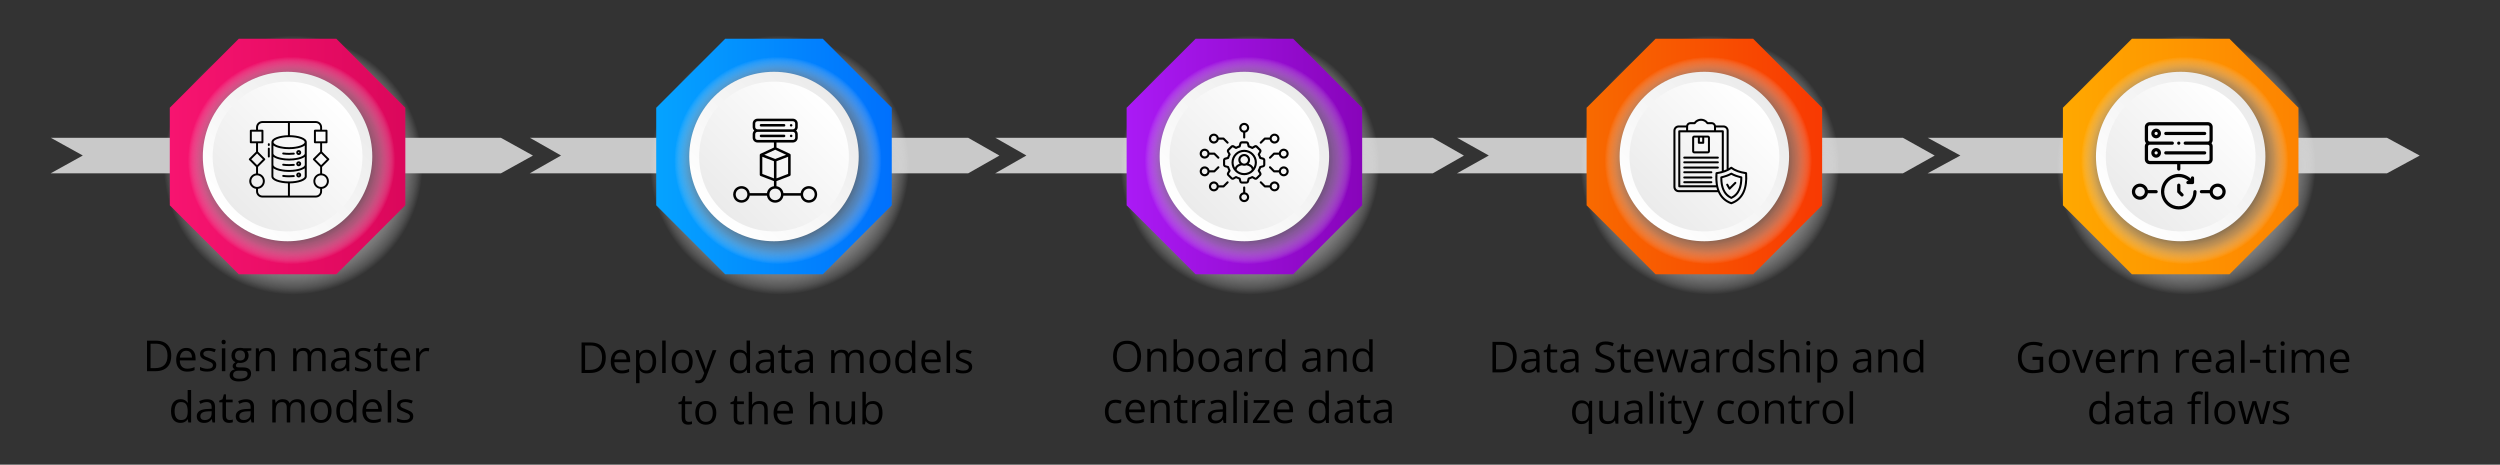 <?xml version="1.0" encoding="UTF-8"?>
<svg xmlns="http://www.w3.org/2000/svg" xmlns:xlink="http://www.w3.org/1999/xlink" version="1.1" viewBox="0 0 1739.29 323.29">
  <rect x="0" y="0" width="1739.29" height="323.29" fill="#333333" stroke="none"/>
  <!-- Generator: Adobe Illustrator 29.4.0, SVG Export Plug-In . SVG Version: 2.1.0 Build 152)  -->
  <defs>
    <style>
      .st0 {
        fill: url(#linear-gradient2);
      }

      .st1 {
        fill: url(#linear-gradient1);
      }

      .st2 {
        fill: url(#linear-gradient9);
      }

      .st3 {
        fill: url(#linear-gradient3);
      }

      .st4 {
        fill: url(#linear-gradient6);
      }

      .st5 {
        fill: url(#linear-gradient8);
      }

      .st6 {
        fill: url(#linear-gradient7);
      }

      .st7 {
        fill: url(#linear-gradient5);
      }

      .st8 {
        fill: url(#linear-gradient4);
      }

      .st9 {
        fill: url(#linear-gradient13);
      }

      .st10 {
        fill: url(#linear-gradient12);
      }

      .st11 {
        fill: url(#linear-gradient11);
      }

      .st12 {
        fill: url(#linear-gradient10);
      }

      .st13 {
        fill: url(#linear-gradient14);
      }

      .st14 {
        fill: url(#linear-gradient);
      }

      .st15 {
        fill: url(#radial-gradient5);
      }

      .st15, .st16, .st17, .st18, .st19, .st20, .st21, .st22, .st23, .st24, .st25 {
        isolation: isolate;
      }

      .st15, .st16, .st17, .st18, .st19, .st20, .st21, .st22, .st23, .st25 {
        mix-blend-mode: multiply;
      }

      .st16 {
        fill: url(#radial-gradient4);
      }

      .st17 {
        fill: url(#radial-gradient2);
      }

      .st18 {
        fill: url(#radial-gradient7);
      }

      .st19 {
        fill: url(#radial-gradient6);
      }

      .st20 {
        fill: url(#radial-gradient3);
      }

      .st21 {
        fill: url(#radial-gradient9);
      }

      .st22 {
        fill: url(#radial-gradient8);
      }

      .st23 {
        fill: url(#radial-gradient1);
      }

      .st26 {
        fill-rule: evenodd;
      }

      .st27 {
        fill: #c9c9c9;
      }

      .st25 {
        fill: url(#radial-gradient);
      }
    </style>
    <radialGradient id="radial-gradient" cx="331.07" cy="958.41" fx="331.07" fy="958.41" r="90.1" gradientTransform="translate(647.56 1026.65) rotate(-45) scale(1 -1)" gradientUnits="userSpaceOnUse">
      <stop offset="0" stop-color="#9e9e9e"/>
      <stop offset=".32" stop-color="#9f9f9f" stop-opacity=".99"/>
      <stop offset=".47" stop-color="#a4a4a4" stop-opacity=".94"/>
      <stop offset=".6" stop-color="#acacac" stop-opacity=".85"/>
      <stop offset=".7" stop-color="#b7b7b7" stop-opacity=".74"/>
      <stop offset=".79" stop-color="#c6c6c6" stop-opacity=".58"/>
      <stop offset=".87" stop-color="#d8d8d8" stop-opacity=".39"/>
      <stop offset=".95" stop-color="#eee" stop-opacity=".17"/>
      <stop offset="1" stop-color="#fff" stop-opacity="0"/>
    </radialGradient>
    <linearGradient id="linear-gradient" x1="118.12" y1="205.81" x2="282" y2="205.81" gradientTransform="translate(0 314.71) scale(1 -1)" gradientUnits="userSpaceOnUse">
      <stop offset="0" stop-color="#f71470"/>
      <stop offset="1" stop-color="#db075b"/>
    </linearGradient>
    <radialGradient id="radial-gradient1" cx="332.53" cy="961.49" fx="332.53" fy="961.49" r="72.15" gradientTransform="translate(647.56 1026.65) rotate(-45) scale(1 -1)" gradientUnits="userSpaceOnUse">
      <stop offset=".43" stop-color="#3b3b3b"/>
      <stop offset=".62" stop-color="#444" stop-opacity=".95"/>
      <stop offset=".75" stop-color="#616161" stop-opacity=".8"/>
      <stop offset=".86" stop-color="#939393" stop-opacity=".55"/>
      <stop offset=".96" stop-color="#d9d9d9" stop-opacity=".19"/>
      <stop offset="1" stop-color="#fff" stop-opacity="0"/>
    </radialGradient>
    <linearGradient id="linear-gradient1" x1="273.57" y1="965.38" x2="391.47" y2="965.38" gradientTransform="translate(647.56 1026.65) rotate(-45) scale(1 -1)" gradientUnits="userSpaceOnUse">
      <stop offset="0" stop-color="#fff"/>
      <stop offset="1" stop-color="#ebebeb"/>
    </linearGradient>
    <linearGradient id="linear-gradient2" x1="4433.18" y1="-8165.36" x2="4537.38" y2="-8165.36" gradientTransform="translate(9145.42 2711.1) rotate(135) scale(1 -1)" gradientUnits="userSpaceOnUse">
      <stop offset="0" stop-color="#fff"/>
      <stop offset="1" stop-color="#ebebeb"/>
    </linearGradient>
    <radialGradient id="radial-gradient2" cx="570.37" cy="719.11" fx="570.37" fy="719.11" xlink:href="#radial-gradient"/>
    <linearGradient id="linear-gradient3" x1="456.54" y1="205.81" x2="620.42" y2="205.81" gradientTransform="translate(0 314.71) scale(1 -1)" gradientUnits="userSpaceOnUse">
      <stop offset="0" stop-color="#05a3ff"/>
      <stop offset="1" stop-color="#0070fd"/>
    </linearGradient>
    <radialGradient id="radial-gradient3" cx="571.83" cy="722.19" fx="571.83" fy="722.19" r="72.15" xlink:href="#radial-gradient1"/>
    <linearGradient id="linear-gradient4" x1="512.87" y1="726.08" x2="630.77" y2="726.08" xlink:href="#linear-gradient1"/>
    <linearGradient id="linear-gradient5" x1="4193.88" y1="-7926.06" x2="4298.08" y2="-7926.06" xlink:href="#linear-gradient2"/>
    <radialGradient id="radial-gradient4" cx="801.78" cy="487.7" fx="801.78" fy="487.7" xlink:href="#radial-gradient"/>
    <linearGradient id="linear-gradient6" x1="783.81" y1="205.81" x2="947.68" y2="205.81" gradientTransform="translate(0 314.71) scale(1 -1)" gradientUnits="userSpaceOnUse">
      <stop offset="0" stop-color="#aa1af5"/>
      <stop offset="1" stop-color="#8804ba"/>
    </linearGradient>
    <radialGradient id="radial-gradient5" cx="803.24" cy="490.78" fx="803.24" fy="490.78" r="72.15" xlink:href="#radial-gradient1"/>
    <linearGradient id="linear-gradient7" x1="744.28" y1="494.67" x2="862.18" y2="494.67" xlink:href="#linear-gradient1"/>
    <linearGradient id="linear-gradient8" x1="3962.47" y1="-7694.65" x2="4066.67" y2="-7694.65" xlink:href="#linear-gradient2"/>
    <radialGradient id="radial-gradient6" cx="1028.06" cy="261.42" fx="1028.06" fy="261.42" xlink:href="#radial-gradient"/>
    <linearGradient id="linear-gradient9" x1="1103.82" y1="205.81" x2="1267.69" y2="205.81" gradientTransform="translate(0 314.71) scale(1 -1)" gradientUnits="userSpaceOnUse">
      <stop offset="0" stop-color="#f86a00"/>
      <stop offset="1" stop-color="#f83902"/>
    </linearGradient>
    <radialGradient id="radial-gradient7" cx="1029.52" cy="264.5" fx="1029.52" fy="264.5" r="72.15" xlink:href="#radial-gradient1"/>
    <linearGradient id="linear-gradient10" x1="970.56" y1="268.39" x2="1088.46" y2="268.39" xlink:href="#linear-gradient1"/>
    <linearGradient id="linear-gradient11" x1="3736.19" y1="-7468.37" x2="3840.39" y2="-7468.37" xlink:href="#linear-gradient2"/>
    <radialGradient id="radial-gradient8" cx="1262.38" cy="27.09" fx="1262.38" fy="27.09" r="90.1" xlink:href="#radial-gradient"/>
    <linearGradient id="linear-gradient12" x1="1435.2" y1="205.81" x2="1599.08" y2="205.81" gradientTransform="translate(0 314.71) scale(1 -1)" gradientUnits="userSpaceOnUse">
      <stop offset="0" stop-color="#ffa800"/>
      <stop offset="1" stop-color="#fd8300"/>
    </linearGradient>
    <radialGradient id="radial-gradient9" cx="1263.84" cy="30.18" fx="1263.84" fy="30.18" xlink:href="#radial-gradient1"/>
    <linearGradient id="linear-gradient13" x1="1204.89" y1="34.06" x2="1322.79" y2="34.06" xlink:href="#linear-gradient1"/>
    <linearGradient id="linear-gradient14" x1="3501.87" y1="-7234.05" x2="3606.06" y2="-7234.05" xlink:href="#linear-gradient2"/>
  </defs>
  <g class="st24">
    <g id="Layer_1">
      <path class="st25" d="M267.67,51.14c35.19,35.19,35.19,92.24,0,127.43-35.19,35.19-92.24,35.19-127.43,0-35.19-35.19-35.19-92.24,0-127.43,35.19-35.19,92.24-35.19,127.43,0Z"/>
      <polygon class="st27" points="370.78 108.23 348.38 95.82 348.38 95.86 35.34 95.86 57.61 108.19 35.2 120.61 348.38 120.61 348.38 120.64 370.78 108.23"/>
      <polygon class="st27" points="695.3 108.23 673.49 95.82 673.49 95.86 368.65 95.86 390.33 108.19 368.51 120.61 673.49 120.61 673.49 120.64 695.3 108.23"/>
      <polygon class="st27" points="1018.46 108.23 996.69 95.82 996.69 95.86 692.44 95.86 714.08 108.19 692.3 120.61 996.69 120.61 996.69 120.64 1018.46 108.23"/>
      <polygon class="st27" points="1346 108.23 1323.8 95.82 1323.8 95.86 1013.74 95.86 1035.79 108.19 1013.6 120.61 1323.8 120.61 1323.8 120.64 1346 108.23"/>
      <polygon class="st27" points="1683.43 108.23 1660.56 95.82 1660.56 95.86 1341.14 95.86 1363.86 108.19 1341 120.61 1660.56 120.61 1660.56 120.64 1683.43 108.23"/>
      <g>
        <polygon class="st14" points="234 190.83 166.12 190.83 118.13 142.84 118.12 74.96 166.12 26.96 234 26.96 282 74.96 281.99 142.84 234 190.83"/>
        <path class="st23" d="M253.83,60.62c28.17,28.17,28.18,73.86,0,102.04-28.18,28.18-73.86,28.17-102.03,0-28.17-28.17-28.18-73.86,0-102.04,28.18-28.18,73.86-28.17,102.04,0h0Z"/>
        <g>
          <path class="st1" d="M241.74,67.21c23.02,23.02,23.02,60.34,0,83.37-23.02,23.02-60.34,23.02-83.37,0-23.02-23.02-23.02-60.34,0-83.36,23.02-23.02,60.34-23.02,83.36,0h0Z"/>
          <path class="st0" d="M163.22,145.73c-20.35-20.35-20.35-53.34,0-73.68,20.34-20.34,53.34-20.34,73.68,0,20.34,20.34,20.34,53.34,0,73.68-20.34,20.34-53.34,20.34-73.68,0Z"/>
        </g>
      </g>
      <path class="st17" d="M606.09,51.14c35.19,35.19,35.19,92.24,0,127.43-35.19,35.19-92.24,35.19-127.43,0-35.19-35.19-35.19-92.24,0-127.43,35.19-35.19,92.24-35.19,127.43,0Z"/>
      <g>
        <polygon class="st3" points="572.42 190.83 504.54 190.83 456.55 142.84 456.54 74.96 504.54 26.96 572.42 26.96 620.42 74.96 620.41 142.84 572.42 190.83"/>
        <path class="st20" d="M592.25,60.62c28.17,28.17,28.18,73.86,0,102.04-28.18,28.18-73.86,28.17-102.03,0-28.17-28.17-28.18-73.86,0-102.04,28.18-28.18,73.86-28.17,102.04,0h0Z"/>
        <g>
          <path class="st8" d="M580.16,67.21c23.02,23.02,23.02,60.34,0,83.37-23.02,23.02-60.34,23.02-83.37,0-23.02-23.02-23.02-60.34,0-83.36,23.02-23.02,60.34-23.02,83.36,0h0Z"/>
          <path class="st7" d="M501.64,145.73c-20.35-20.35-20.35-53.34,0-73.68,20.34-20.34,53.34-20.34,73.68,0,20.34,20.34,20.34,53.34,0,73.68-20.34,20.34-53.34,20.34-73.68,0Z"/>
        </g>
      </g>
      <path class="st16" d="M933.36,51.14c35.19,35.19,35.19,92.24,0,127.43-35.19,35.19-92.24,35.19-127.43,0-35.19-35.19-35.19-92.24,0-127.43,35.19-35.19,92.24-35.19,127.43,0Z"/>
      <g>
        <polygon class="st4" points="899.68 190.83 831.81 190.83 783.82 142.84 783.81 74.96 831.81 26.96 899.68 26.96 947.68 74.96 947.67 142.84 899.68 190.83"/>
        <path class="st15" d="M919.51,60.62c28.17,28.17,28.18,73.86,0,102.04-28.18,28.18-73.86,28.17-102.03,0-28.17-28.17-28.18-73.86,0-102.04,28.18-28.18,73.86-28.17,102.04,0h0Z"/>
        <g>
          <path class="st6" d="M907.43,67.21c23.02,23.02,23.02,60.34,0,83.37-23.02,23.02-60.34,23.02-83.37,0-23.02-23.02-23.02-60.34,0-83.36,23.02-23.02,60.34-23.02,83.36,0h0Z"/>
          <path class="st5" d="M828.91,145.73c-20.35-20.35-20.35-53.34,0-73.68,20.34-20.34,53.34-20.34,73.68,0,20.34,20.34,20.34,53.34,0,73.68s-53.34,20.34-73.68,0Z"/>
        </g>
      </g>
      <path class="st19" d="M1253.37,51.14c35.19,35.19,35.19,92.24,0,127.43-35.19,35.19-92.24,35.19-127.43,0-35.19-35.19-35.19-92.24,0-127.43,35.19-35.19,92.24-35.19,127.43,0Z"/>
      <g>
        <polygon class="st2" points="1219.69 190.83 1151.82 190.83 1103.83 142.84 1103.82 74.96 1151.82 26.96 1219.69 26.96 1267.69 74.96 1267.68 142.84 1219.69 190.83"/>
        <path class="st18" d="M1239.52,60.62c28.17,28.17,28.18,73.86,0,102.04-28.18,28.18-73.86,28.17-102.03,0-28.17-28.17-28.18-73.86,0-102.04,28.18-28.18,73.86-28.17,102.04,0h0Z"/>
        <g>
          <path class="st12" d="M1227.43,67.21c23.02,23.02,23.02,60.34,0,83.37-23.02,23.02-60.34,23.02-83.37,0-23.02-23.02-23.02-60.34,0-83.36,23.02-23.02,60.34-23.02,83.36,0h0Z"/>
          <path class="st11" d="M1148.92,145.73c-20.35-20.35-20.35-53.34,0-73.68,20.34-20.34,53.34-20.34,73.68,0,20.34,20.34,20.34,53.34,0,73.68s-53.34,20.34-73.68,0Z"/>
        </g>
      </g>
      <path class="st22" d="M1584.75,51.14c35.19,35.19,35.19,92.24,0,127.43-35.19,35.19-92.24,35.19-127.43,0-35.19-35.19-35.19-92.24,0-127.43,35.19-35.19,92.24-35.19,127.43,0Z"/>
      <g>
        <polygon class="st10" points="1551.08 190.83 1483.2 190.83 1435.21 142.84 1435.2 74.96 1483.2 26.96 1551.08 26.96 1599.08 74.96 1599.07 142.84 1551.08 190.83"/>
        <path class="st21" d="M1570.91,60.62c28.17,28.17,28.18,73.86,0,102.04-28.18,28.18-73.86,28.17-102.03,0-28.17-28.17-28.18-73.86,0-102.04,28.18-28.18,73.86-28.17,102.04,0h0Z"/>
        <g>
          <path class="st9" d="M1558.82,67.21c23.02,23.02,23.02,60.34,0,83.37-23.02,23.02-60.34,23.02-83.37,0-23.02-23.02-23.02-60.34,0-83.36,23.02-23.02,60.34-23.02,83.36,0h0Z"/>
          <path class="st13" d="M1480.3,145.73c-20.35-20.35-20.35-53.34,0-73.68,20.34-20.34,53.34-20.34,73.68,0,20.34,20.34,20.34,53.34,0,73.68s-53.34,20.34-73.68,0Z"/>
        </g>
      </g>
      <g>
        <path d="M119.13,247.43c0,2.39-.44,4.39-1.31,5.99-.87,1.6-2.13,2.81-3.78,3.62s-3.65,1.21-6,1.21h-5.76v-21.23h6.4c2.16,0,4.02.39,5.58,1.18,1.56.79,2.76,1.96,3.61,3.5s1.27,3.45,1.27,5.73h-.01ZM116.53,247.52c0-1.91-.32-3.48-.95-4.72s-1.56-2.16-2.79-2.77c-1.22-.6-2.72-.91-4.49-.91h-3.56v17h3.01c2.92,0,5.12-.72,6.58-2.16,1.47-1.44,2.2-3.59,2.2-6.45h0Z"/>
        <path d="M129.61,242.05c1.35,0,2.52.3,3.48.9.97.6,1.71,1.44,2.22,2.52s.77,2.34.77,3.78v1.5h-10.99c.03,1.87.49,3.29,1.39,4.27.9.98,2.17,1.47,3.8,1.47,1.01,0,1.9-.09,2.67-.28.77-.18,1.58-.45,2.41-.81v2.12c-.8.36-1.6.62-2.39.78s-1.72.25-2.79.25c-1.53,0-2.86-.31-4-.94-1.14-.62-2.02-1.54-2.65-2.75-.63-1.21-.94-2.69-.94-4.44s.29-3.2.86-4.45c.58-1.25,1.39-2.22,2.44-2.9s2.29-1.02,3.71-1.02h0ZM129.58,244.02c-1.29,0-2.31.42-3.08,1.26-.76.84-1.22,2.02-1.36,3.53h8.42c0-.95-.16-1.78-.44-2.5-.29-.72-.72-1.28-1.3-1.68s-1.33-.6-2.24-.6h0Z"/>
        <path d="M150.48,253.89c0,1.02-.25,1.87-.76,2.56s-1.23,1.21-2.18,1.56-2.07.52-3.38.52c-1.11,0-2.08-.09-2.89-.26s-1.52-.42-2.13-.74v-2.22c.65.32,1.42.61,2.32.87s1.82.39,2.76.39c1.37,0,2.37-.22,2.99-.67.62-.44.93-1.05.93-1.81,0-.44-.12-.82-.37-1.15s-.66-.66-1.24-.97-1.38-.66-2.41-1.04c-1.02-.39-1.89-.77-2.64-1.15-.74-.38-1.31-.85-1.71-1.4-.4-.55-.6-1.27-.6-2.15,0-1.35.54-2.38,1.63-3.1,1.09-.72,2.52-1.08,4.29-1.08.96,0,1.86.09,2.69.28.84.19,1.62.44,2.34.76l-.81,1.93c-.66-.28-1.36-.52-2.11-.71s-1.51-.29-2.28-.29c-1.11,0-1.97.18-2.56.55-.6.37-.89.87-.89,1.51,0,.49.14.9.41,1.22s.72.62,1.33.9,1.41.61,2.41.99c1,.37,1.86.75,2.58,1.14s1.28.87,1.68,1.42c.39.56.59,1.27.59,2.14h.01Z"/>
        <path d="M155.59,236.38c.4,0,.74.13,1.02.38.29.26.43.66.43,1.2s-.14.93-.43,1.19-.63.39-1.02.39c-.42,0-.76-.13-1.04-.39s-.41-.66-.41-1.19.14-.94.41-1.2c.28-.26.62-.38,1.04-.38ZM156.76,242.34v15.91h-2.41v-15.91h2.41Z"/>
        <path d="M166.3,265.39c-2.09,0-3.7-.39-4.83-1.17s-1.7-1.87-1.7-3.27c0-1,.32-1.85.95-2.56.63-.71,1.51-1.18,2.64-1.41-.42-.19-.77-.48-1.07-.87-.3-.39-.44-.83-.44-1.34,0-.58.16-1.09.49-1.53.32-.44.82-.86,1.49-1.27-.83-.34-1.51-.91-2.03-1.72s-.78-1.75-.78-2.82c0-1.14.24-2.12.71-2.93s1.16-1.42,2.06-1.85,1.99-.64,3.27-.64c.28,0,.56.01.85.04.29.02.56.06.82.1s.49.09.68.15h5.46v1.55l-2.93.36c.29.38.53.83.73,1.36.19.53.29,1.12.29,1.77,0,1.59-.54,2.85-1.61,3.78s-2.55,1.4-4.43,1.4c-.45,0-.9-.04-1.36-.12-.47.26-.83.55-1.08.87s-.37.69-.37,1.1c0,.31.09.56.28.74s.46.32.82.4.79.12,1.29.12h2.8c1.73,0,3.06.36,3.99,1.09.92.73,1.39,1.79,1.39,3.18,0,1.76-.72,3.11-2.15,4.05s-3.5,1.41-6.21,1.41l-.02.03ZM166.37,263.51c1.32,0,2.41-.13,3.27-.4.87-.27,1.51-.65,1.95-1.15.43-.5.65-1.09.65-1.78,0-.64-.15-1.12-.44-1.44-.29-.32-.72-.54-1.28-.65s-1.25-.17-2.06-.17h-2.76c-.72,0-1.34.11-1.87.33s-.94.55-1.23.99-.43.98-.43,1.63c0,.86.36,1.52,1.09,1.97s1.76.68,3.11.68h0ZM167,250.79c1.15,0,2.02-.29,2.6-.87s.87-1.43.87-2.54c0-1.19-.3-2.08-.89-2.68s-1.46-.89-2.61-.89-1.95.31-2.55.92c-.6.61-.89,1.51-.89,2.69,0,1.08.3,1.92.9,2.5.6.58,1.46.87,2.57.87Z"/>
        <path d="M185.54,242.05c1.89,0,3.32.46,4.28,1.39.97.92,1.45,2.41,1.45,4.45v10.37h-2.38v-10.21c0-1.33-.3-2.32-.91-2.98s-1.53-.99-2.78-.99c-1.76,0-3,.5-3.72,1.5s-1.07,2.44-1.07,4.34v8.33h-2.41v-15.91h1.95l.36,2.29h.13c.34-.56.77-1.03,1.29-1.42.52-.38,1.11-.67,1.76-.87.65-.2,1.33-.3,2.05-.3h0Z"/>
        <path d="M221.24,242.05c1.75,0,3.07.46,3.96,1.37s1.34,2.38,1.34,4.41v10.42h-2.38v-10.31c0-1.29-.28-2.25-.83-2.9-.56-.64-1.38-.97-2.48-.97-1.54,0-2.66.45-3.35,1.34-.7.89-1.05,2.2-1.05,3.93v8.9h-2.4v-10.31c0-.86-.12-1.58-.37-2.15s-.61-1-1.1-1.28c-.49-.29-1.11-.43-1.85-.43-1.06,0-1.9.22-2.54.65s-1.1,1.08-1.39,1.94c-.29.86-.43,1.91-.43,3.16v8.42h-2.41v-15.91h1.95l.36,2.25h.13c.32-.55.72-1.02,1.21-1.39.48-.38,1.03-.66,1.63-.86.6-.19,1.24-.29,1.92-.29,1.21,0,2.22.23,3.04.68.82.45,1.41,1.14,1.78,2.05h.13c.52-.92,1.24-1.6,2.15-2.05.91-.45,1.91-.68,2.99-.68h-.01Z"/>
        <path d="M237.44,242.08c1.9,0,3.31.43,4.22,1.28.92.85,1.38,2.21,1.38,4.08v10.82h-1.76l-.46-2.35h-.12c-.45.58-.91,1.07-1.39,1.46-.48.39-1.04.69-1.68.89-.63.2-1.41.3-2.33.3-.97,0-1.83-.17-2.58-.51s-1.34-.85-1.77-1.54c-.43-.69-.65-1.56-.65-2.61,0-1.59.63-2.81,1.89-3.66s3.17-1.32,5.75-1.39l2.74-.12v-.97c0-1.37-.3-2.34-.89-2.89-.59-.55-1.42-.83-2.5-.83-.83,0-1.63.12-2.38.36s-1.47.53-2.15.86l-.74-1.83c.72-.37,1.54-.68,2.47-.94s1.91-.39,2.93-.39l.02-.02ZM240.67,250.41l-2.42.1c-1.98.08-3.38.4-4.2.97-.81.57-1.22,1.38-1.22,2.42,0,.91.28,1.58.83,2.02s1.28.65,2.19.65c1.41,0,2.57-.39,3.47-1.18s1.35-1.96,1.35-3.53v-1.47.02Z"/>
        <path d="M258.31,253.89c0,1.02-.25,1.87-.76,2.56s-1.23,1.21-2.18,1.56-2.07.52-3.38.52c-1.11,0-2.08-.09-2.89-.26s-1.52-.42-2.13-.74v-2.22c.65.32,1.42.61,2.32.87s1.82.39,2.76.39c1.37,0,2.37-.22,2.99-.67.62-.44.93-1.05.93-1.81,0-.44-.12-.82-.37-1.15s-.66-.66-1.24-.97-1.38-.66-2.41-1.04c-1.02-.39-1.89-.77-2.64-1.15-.74-.38-1.31-.85-1.71-1.4-.4-.55-.6-1.27-.6-2.15,0-1.35.54-2.38,1.63-3.1,1.09-.72,2.52-1.08,4.29-1.08.96,0,1.86.09,2.69.28.84.19,1.62.44,2.34.76l-.81,1.93c-.66-.28-1.36-.52-2.11-.71s-1.51-.29-2.28-.29c-1.11,0-1.97.18-2.56.55-.6.37-.89.87-.89,1.51,0,.49.14.9.41,1.22s.72.62,1.33.9,1.41.61,2.41.99c1,.37,1.86.75,2.58,1.14s1.28.87,1.68,1.42c.39.56.59,1.27.59,2.14h.01Z"/>
        <path d="M267.32,256.57c.4,0,.8-.03,1.22-.1s.75-.15,1.02-.25v1.87c-.28.13-.67.23-1.17.32s-.99.13-1.46.13c-.84,0-1.61-.15-2.29-.44-.69-.3-1.24-.8-1.65-1.5-.41-.71-.62-1.68-.62-2.93v-9.44h-2.26v-1.18l2.28-.94.96-3.46h1.45v3.69h4.66v1.89h-4.66v9.36c0,1,.23,1.74.69,2.24.46.49,1.07.74,1.84.74h0Z"/>
        <path d="M278.91,242.05c1.35,0,2.52.3,3.48.9.97.6,1.71,1.44,2.22,2.52s.77,2.34.77,3.78v1.5h-10.99c.03,1.87.49,3.29,1.39,4.27.9.98,2.17,1.47,3.8,1.47,1.01,0,1.9-.09,2.67-.28.77-.18,1.58-.45,2.41-.81v2.12c-.8.36-1.6.62-2.39.78s-1.72.25-2.79.25c-1.53,0-2.86-.31-4-.94-1.14-.62-2.02-1.54-2.65-2.75s-.94-2.69-.94-4.44.29-3.2.86-4.45c.58-1.25,1.39-2.22,2.44-2.9s2.29-1.02,3.71-1.02h.01ZM278.88,244.02c-1.29,0-2.31.42-3.08,1.26-.76.84-1.22,2.02-1.36,3.53h8.42c0-.95-.16-1.78-.44-2.5-.29-.72-.72-1.28-1.3-1.68s-1.33-.6-2.24-.6h0Z"/>
        <path d="M296.71,242.05c.32,0,.65.02,1,.05s.66.08.93.14l-.3,2.24c-.26-.07-.55-.12-.87-.16s-.62-.06-.9-.06c-.64,0-1.24.13-1.81.38-.57.26-1.06.62-1.49,1.1s-.76,1.06-1,1.73-.36,1.42-.36,2.24v8.54h-2.42v-15.91h2l.26,2.93h.1c.33-.59.73-1.13,1.19-1.62s1-.88,1.62-1.17c.61-.29,1.3-.44,2.05-.44h0Z"/>
        <path d="M125.52,294.22c-2.01,0-3.61-.69-4.78-2.06-1.18-1.37-1.76-3.42-1.76-6.13s.6-4.81,1.8-6.21c1.2-1.4,2.8-2.1,4.79-2.1.84,0,1.58.11,2.21.33.63.22,1.17.52,1.63.89.45.37.84.8,1.15,1.27h.17c-.04-.3-.08-.71-.12-1.23-.04-.52-.06-.95-.06-1.28v-6.37h2.41v22.59h-1.95l-.36-2.26h-.1c-.3.47-.68.91-1.14,1.29-.46.39-1.01.69-1.64.92-.63.23-1.38.34-2.24.34h-.01ZM125.9,292.22c1.7,0,2.91-.48,3.62-1.45s1.06-2.41,1.06-4.31v-.44c0-2.02-.34-3.58-1.01-4.66-.67-1.08-1.89-1.63-3.67-1.63-1.48,0-2.59.57-3.32,1.71-.74,1.14-1.1,2.69-1.1,4.65s.37,3.47,1.1,4.53c.73,1.07,1.84,1.6,3.33,1.6h-.01Z"/>
        <path d="M144.01,277.76c1.9,0,3.31.43,4.22,1.28.92.85,1.38,2.21,1.38,4.08v10.82h-1.76l-.46-2.35h-.12c-.45.58-.91,1.07-1.39,1.46-.48.39-1.04.69-1.68.89-.63.2-1.41.3-2.33.3-.97,0-1.83-.17-2.58-.51s-1.34-.85-1.77-1.54c-.43-.69-.65-1.56-.65-2.61,0-1.59.63-2.81,1.89-3.66s3.17-1.32,5.75-1.39l2.74-.12v-.97c0-1.37-.3-2.34-.89-2.89-.59-.55-1.42-.83-2.5-.83-.83,0-1.63.12-2.38.36s-1.47.53-2.15.86l-.74-1.83c.72-.37,1.54-.68,2.47-.94s1.91-.39,2.93-.39l.02-.02ZM147.23,286.09l-2.42.1c-1.98.08-3.38.4-4.2.97-.81.57-1.22,1.38-1.22,2.42,0,.91.28,1.58.83,2.02s1.28.65,2.19.65c1.41,0,2.57-.39,3.47-1.18s1.35-1.96,1.35-3.53v-1.47.02Z"/>
        <path d="M159.72,292.25c.4,0,.8-.03,1.22-.1s.75-.15,1.02-.25v1.87c-.28.13-.67.23-1.17.32s-.99.13-1.46.13c-.84,0-1.61-.15-2.29-.44-.69-.3-1.24-.8-1.65-1.5-.41-.71-.62-1.68-.62-2.93v-9.44h-2.26v-1.18l2.28-.94.96-3.46h1.45v3.69h4.66v1.89h-4.66v9.36c0,1,.23,1.74.69,2.24.46.49,1.07.74,1.84.74h-.01Z"/>
        <path d="M171.13,277.76c1.9,0,3.31.43,4.22,1.28.92.85,1.38,2.21,1.38,4.08v10.82h-1.76l-.46-2.35h-.12c-.45.58-.91,1.07-1.39,1.46-.48.39-1.04.69-1.68.89-.63.2-1.41.3-2.33.3-.97,0-1.83-.17-2.58-.51s-1.34-.85-1.77-1.54c-.43-.69-.65-1.56-.65-2.61,0-1.59.63-2.81,1.89-3.66s3.17-1.32,5.75-1.39l2.74-.12v-.97c0-1.37-.3-2.34-.89-2.89-.59-.55-1.42-.83-2.5-.83-.83,0-1.63.12-2.38.36s-1.47.53-2.15.86l-.74-1.83c.72-.37,1.54-.68,2.47-.94s1.91-.39,2.93-.39l.02-.02ZM174.35,286.09l-2.42.1c-1.98.08-3.38.4-4.2.97-.81.57-1.22,1.38-1.22,2.42,0,.91.28,1.58.83,2.02s1.28.65,2.19.65c1.41,0,2.57-.39,3.47-1.18s1.35-1.96,1.35-3.53v-1.47.02Z"/>
        <path d="M206.7,277.73c1.75,0,3.07.46,3.96,1.37s1.34,2.38,1.34,4.41v10.42h-2.38v-10.31c0-1.29-.28-2.25-.83-2.9-.56-.64-1.38-.97-2.48-.97-1.54,0-2.66.45-3.35,1.34-.7.89-1.05,2.2-1.05,3.93v8.9h-2.4v-10.31c0-.86-.12-1.58-.37-2.15s-.61-1-1.1-1.28c-.49-.29-1.11-.43-1.85-.43-1.06,0-1.9.22-2.54.65s-1.1,1.08-1.39,1.94c-.29.86-.43,1.91-.43,3.16v8.42h-2.41v-15.91h1.95l.36,2.25h.13c.32-.55.72-1.02,1.21-1.39.48-.38,1.03-.66,1.63-.86.6-.19,1.24-.29,1.92-.29,1.21,0,2.22.23,3.04.68.82.45,1.41,1.14,1.78,2.05h.13c.52-.92,1.24-1.6,2.15-2.05.91-.45,1.91-.68,2.99-.68h-.01Z"/>
        <path d="M230.67,285.95c0,1.31-.17,2.47-.51,3.5s-.83,1.89-1.47,2.6-1.41,1.25-2.32,1.62-1.93.56-3.07.56c-1.07,0-2.04-.19-2.93-.56s-1.65-.91-2.29-1.62-1.14-1.57-1.5-2.6c-.35-1.03-.53-2.19-.53-3.5,0-1.74.3-3.23.89-4.45s1.43-2.16,2.53-2.8c1.1-.64,2.41-.97,3.93-.97s2.72.32,3.81.97,1.94,1.59,2.54,2.81c.6,1.22.91,2.7.91,4.44h.01ZM218.56,285.95c0,1.28.17,2.39.51,3.32.34.94.86,1.66,1.57,2.18.71.51,1.62.77,2.73.77s2.01-.26,2.72-.77c.71-.51,1.24-1.24,1.58-2.18s.51-2.05.51-3.32-.17-2.36-.51-3.29c-.34-.92-.86-1.64-1.57-2.14s-1.62-.75-2.74-.75c-1.66,0-2.87.55-3.64,1.64-.77,1.09-1.15,2.61-1.15,4.54h0Z"/>
        <path d="M240.5,294.22c-2.01,0-3.61-.69-4.78-2.06-1.18-1.37-1.76-3.42-1.76-6.13s.6-4.81,1.8-6.21,2.8-2.1,4.79-2.1c.84,0,1.58.11,2.21.33s1.17.52,1.63.89c.45.37.84.8,1.15,1.27h.17c-.04-.3-.08-.71-.12-1.23-.04-.52-.06-.95-.06-1.28v-6.37h2.41v22.59h-1.95l-.36-2.26h-.1c-.3.47-.68.91-1.14,1.29-.46.39-1.01.69-1.64.92s-1.38.34-2.24.34h-.01ZM240.88,292.22c1.7,0,2.91-.48,3.62-1.45.71-.97,1.06-2.41,1.06-4.31v-.44c0-2.02-.34-3.58-1.01-4.66-.67-1.08-1.89-1.63-3.67-1.63-1.48,0-2.59.57-3.32,1.71-.74,1.14-1.1,2.69-1.1,4.65s.37,3.47,1.1,4.53c.73,1.07,1.84,1.6,3.33,1.6h0Z"/>
        <path d="M259.16,277.73c1.35,0,2.52.3,3.48.9.97.6,1.71,1.44,2.22,2.52s.77,2.34.77,3.78v1.5h-10.99c.03,1.87.49,3.29,1.39,4.27.9.98,2.17,1.47,3.8,1.47,1.01,0,1.9-.09,2.67-.28.77-.18,1.58-.45,2.41-.81v2.12c-.8.36-1.6.62-2.39.78s-1.72.25-2.79.25c-1.53,0-2.86-.31-4-.94-1.14-.62-2.02-1.54-2.65-2.75-.63-1.21-.94-2.69-.94-4.44s.29-3.2.86-4.45c.58-1.25,1.39-2.22,2.44-2.9s2.29-1.02,3.71-1.02h.01ZM259.13,279.7c-1.29,0-2.31.42-3.08,1.26-.76.84-1.22,2.02-1.36,3.53h8.42c0-.95-.16-1.78-.44-2.5-.29-.72-.72-1.28-1.3-1.68s-1.33-.6-2.24-.6h0Z"/>
        <path d="M272.15,293.93h-2.42v-22.59h2.42v22.59Z"/>
        <path d="M287.53,289.58c0,1.02-.25,1.87-.76,2.56s-1.23,1.21-2.18,1.56-2.07.52-3.38.52c-1.11,0-2.08-.09-2.89-.26s-1.52-.42-2.13-.74v-2.22c.65.32,1.42.61,2.32.87s1.82.39,2.76.39c1.37,0,2.37-.22,2.99-.67.62-.44.93-1.05.93-1.81,0-.44-.12-.82-.37-1.15s-.66-.66-1.24-.97-1.38-.66-2.41-1.04c-1.02-.39-1.89-.77-2.64-1.15-.74-.38-1.31-.85-1.71-1.4s-.6-1.27-.6-2.15c0-1.35.54-2.38,1.63-3.1s2.52-1.08,4.29-1.08c.96,0,1.86.09,2.69.28.84.19,1.62.44,2.34.76l-.81,1.93c-.66-.28-1.36-.52-2.11-.71s-1.51-.29-2.28-.29c-1.11,0-1.97.18-2.56.55-.6.37-.89.87-.89,1.51,0,.49.14.9.41,1.22s.72.62,1.33.9,1.41.61,2.41.99c1,.37,1.86.75,2.58,1.14s1.28.87,1.68,1.42c.39.56.59,1.27.59,2.14h.01Z"/>
      </g>
      <g>
        <path d="M421.45,248.68c0,2.39-.44,4.39-1.31,5.99-.87,1.6-2.13,2.81-3.78,3.62s-3.65,1.21-6,1.21h-5.76v-21.23h6.4c2.16,0,4.02.39,5.58,1.18,1.56.79,2.76,1.96,3.61,3.5.85,1.54,1.27,3.45,1.27,5.73h0ZM418.85,248.77c0-1.91-.32-3.48-.95-4.72s-1.56-2.16-2.79-2.77c-1.22-.6-2.72-.91-4.49-.91h-3.56v17h3.01c2.92,0,5.12-.72,6.58-2.16,1.47-1.44,2.2-3.59,2.2-6.45h0Z"/>
        <path d="M431.94,243.3c1.35,0,2.52.3,3.48.9.97.6,1.71,1.44,2.22,2.52s.77,2.34.77,3.78v1.5h-10.99c.03,1.87.49,3.29,1.39,4.27.9.98,2.17,1.47,3.8,1.47,1.01,0,1.9-.09,2.67-.28.77-.18,1.58-.45,2.41-.81v2.12c-.8.36-1.6.62-2.39.78s-1.72.25-2.79.25c-1.53,0-2.86-.31-4-.94-1.14-.62-2.02-1.54-2.65-2.75s-.94-2.69-.94-4.44.29-3.2.86-4.45c.58-1.25,1.39-2.22,2.44-2.9s2.29-1.02,3.71-1.02h.01ZM431.91,245.27c-1.29,0-2.31.42-3.08,1.26-.76.84-1.22,2.02-1.36,3.53h8.42c0-.95-.16-1.78-.44-2.5-.29-.72-.72-1.28-1.3-1.68s-1.33-.6-2.24-.6h0Z"/>
        <path d="M449.98,243.3c1.98,0,3.57.68,4.75,2.05,1.18,1.36,1.77,3.42,1.77,6.16,0,1.81-.27,3.33-.81,4.56s-1.3,2.16-2.29,2.79c-.98.63-2.14.94-3.48.94-.84,0-1.58-.11-2.22-.33s-1.19-.52-1.64-.9c-.46-.38-.83-.79-1.13-1.23h-.17c.03.38.07.83.11,1.36.04.53.07,1,.07,1.39v6.53h-2.42v-23.03h1.99l.32,2.35h.12c.31-.48.69-.93,1.13-1.33s.99-.72,1.63-.96,1.41-.36,2.29-.36h-.02ZM449.56,245.33c-1.1,0-1.99.21-2.66.64-.67.43-1.16,1.06-1.47,1.91s-.47,1.91-.49,3.19v.46c0,1.35.15,2.48.44,3.41.3.93.78,1.64,1.47,2.12.68.48,1.6.73,2.75.73.99,0,1.81-.27,2.47-.8s1.15-1.28,1.47-2.23.49-2.05.49-3.29c0-1.88-.37-3.37-1.1-4.48-.73-1.11-1.85-1.66-3.36-1.66h-.01Z"/>
        <path d="M463.12,259.5h-2.42v-22.59h2.42v22.59Z"/>
        <path d="M481.92,251.51c0,1.31-.17,2.47-.51,3.5s-.83,1.89-1.47,2.6-1.41,1.25-2.32,1.62-1.93.56-3.07.56c-1.07,0-2.04-.19-2.93-.56s-1.65-.91-2.29-1.62-1.14-1.57-1.5-2.6c-.35-1.03-.53-2.19-.53-3.5,0-1.74.3-3.23.89-4.45.59-1.22,1.43-2.16,2.53-2.8,1.1-.64,2.41-.97,3.93-.97s2.72.32,3.81.97,1.94,1.59,2.54,2.81.91,2.7.91,4.44h.01ZM469.82,251.51c0,1.28.17,2.39.51,3.32.34.94.86,1.66,1.57,2.18.71.51,1.62.77,2.73.77s2.01-.26,2.72-.77c.71-.51,1.24-1.24,1.58-2.18s.51-2.05.51-3.32-.17-2.36-.51-3.29c-.34-.92-.86-1.64-1.57-2.14-.71-.5-1.62-.75-2.74-.75-1.66,0-2.87.55-3.64,1.64-.77,1.09-1.15,2.61-1.15,4.54h-.01Z"/>
        <path d="M483.58,243.59h2.58l3.51,9.23c.2.54.39,1.06.57,1.56.17.5.33.98.46,1.43.14.46.24.9.32,1.32h.1c.14-.48.33-1.12.58-1.91s.52-1.59.81-2.42l3.32-9.22h2.6l-6.93,18.25c-.37.98-.8,1.83-1.28,2.56-.49.73-1.08,1.28-1.78,1.68s-1.54.59-2.53.59c-.46,0-.86-.03-1.21-.08s-.65-.11-.9-.18v-1.93c.21.05.47.09.78.13.3.04.62.06.95.06.6,0,1.12-.11,1.56-.34s.82-.56,1.14-.99.6-.95.83-1.55l.87-2.24-6.37-15.94h.02Z"/>
        <path d="M514.37,259.79c-2.01,0-3.61-.69-4.78-2.06-1.18-1.37-1.76-3.42-1.76-6.13s.6-4.81,1.8-6.21c1.2-1.4,2.8-2.1,4.79-2.1.84,0,1.58.11,2.21.33s1.17.52,1.63.89c.45.37.84.8,1.15,1.27h.17c-.04-.3-.08-.71-.12-1.23-.04-.52-.06-.95-.06-1.28v-6.37h2.41v22.59h-1.95l-.36-2.26h-.1c-.3.47-.68.91-1.14,1.29-.46.39-1.01.69-1.64.92s-1.38.34-2.24.34h0ZM514.75,257.79c1.7,0,2.91-.48,3.62-1.45s1.06-2.41,1.06-4.31v-.44c0-2.02-.34-3.58-1.01-4.66-.67-1.08-1.89-1.63-3.67-1.63-1.48,0-2.59.57-3.32,1.71-.74,1.14-1.1,2.69-1.1,4.65s.37,3.47,1.1,4.53c.73,1.07,1.84,1.6,3.33,1.6h0Z"/>
        <path d="M532.86,243.33c1.9,0,3.31.43,4.22,1.28.92.85,1.38,2.21,1.38,4.08v10.82h-1.76l-.46-2.35h-.12c-.45.58-.91,1.07-1.39,1.46-.48.39-1.04.69-1.68.89-.63.2-1.41.3-2.33.3-.97,0-1.83-.17-2.58-.51s-1.34-.85-1.77-1.54-.65-1.56-.65-2.61c0-1.59.63-2.81,1.89-3.66s3.17-1.32,5.75-1.39l2.74-.12v-.97c0-1.37-.3-2.34-.89-2.89-.59-.55-1.42-.83-2.5-.83-.83,0-1.63.12-2.38.36s-1.47.53-2.15.86l-.74-1.83c.72-.37,1.54-.68,2.47-.94s1.91-.39,2.93-.39l.02-.02ZM536.08,251.66l-2.42.1c-1.98.08-3.38.4-4.2.97-.81.57-1.22,1.38-1.22,2.42,0,.91.28,1.58.83,2.02s1.28.65,2.19.65c1.41,0,2.57-.39,3.47-1.18s1.35-1.96,1.35-3.53v-1.47.02Z"/>
        <path d="M548.57,257.82c.4,0,.8-.03,1.22-.1s.75-.15,1.02-.25v1.87c-.28.13-.67.23-1.17.32s-.99.13-1.46.13c-.84,0-1.61-.15-2.29-.44-.69-.3-1.24-.8-1.65-1.5-.41-.71-.62-1.68-.62-2.93v-9.44h-2.26v-1.18l2.28-.94.96-3.46h1.45v3.69h4.66v1.89h-4.66v9.36c0,1,.23,1.74.69,2.24.46.49,1.07.74,1.84.74h-.01Z"/>
        <path d="M559.98,243.33c1.9,0,3.31.43,4.22,1.28.92.85,1.38,2.21,1.38,4.08v10.82h-1.76l-.46-2.35h-.12c-.45.58-.91,1.07-1.39,1.46-.48.39-1.04.69-1.68.89-.63.2-1.41.3-2.33.3-.97,0-1.83-.17-2.58-.51s-1.34-.85-1.77-1.54-.65-1.56-.65-2.61c0-1.59.63-2.81,1.89-3.66s3.17-1.32,5.75-1.39l2.74-.12v-.97c0-1.37-.3-2.34-.89-2.89-.59-.55-1.42-.83-2.5-.83-.83,0-1.63.12-2.38.36s-1.47.53-2.15.86l-.74-1.83c.72-.37,1.54-.68,2.47-.94s1.91-.39,2.93-.39l.02-.02ZM563.2,251.66l-2.42.1c-1.98.08-3.38.4-4.2.97-.81.57-1.22,1.38-1.22,2.42,0,.91.28,1.58.83,2.02s1.28.65,2.19.65c1.41,0,2.57-.39,3.47-1.18s1.35-1.96,1.35-3.53v-1.47.02Z"/>
        <path d="M595.55,243.3c1.75,0,3.07.46,3.96,1.37s1.34,2.38,1.34,4.41v10.42h-2.38v-10.31c0-1.29-.28-2.25-.83-2.9-.56-.64-1.38-.97-2.48-.97-1.54,0-2.66.45-3.35,1.34-.7.89-1.05,2.2-1.05,3.93v8.9h-2.4v-10.31c0-.86-.12-1.58-.37-2.15s-.61-1-1.1-1.28c-.49-.29-1.11-.43-1.85-.43-1.06,0-1.9.22-2.54.65s-1.1,1.08-1.39,1.94c-.29.86-.43,1.91-.43,3.16v8.42h-2.41v-15.91h1.95l.36,2.25h.13c.32-.55.72-1.02,1.21-1.39.48-.38,1.03-.66,1.63-.86.6-.19,1.24-.29,1.92-.29,1.21,0,2.22.23,3.04.68.82.45,1.41,1.14,1.78,2.05h.13c.52-.92,1.24-1.6,2.15-2.05.91-.45,1.91-.68,2.99-.68h-.01Z"/>
        <path d="M619.52,251.51c0,1.31-.17,2.47-.51,3.5s-.83,1.89-1.47,2.6c-.64.71-1.41,1.25-2.32,1.62-.91.37-1.93.56-3.07.56-1.07,0-2.04-.19-2.93-.56s-1.65-.91-2.29-1.62c-.64-.71-1.14-1.57-1.5-2.6-.35-1.03-.53-2.19-.53-3.5,0-1.74.3-3.23.89-4.45s1.43-2.16,2.53-2.8c1.1-.64,2.41-.97,3.93-.97s2.72.32,3.81.97,1.94,1.59,2.54,2.81.91,2.7.91,4.44h.01ZM607.41,251.51c0,1.28.17,2.39.51,3.32.34.94.86,1.66,1.57,2.18.71.51,1.62.77,2.73.77s2.01-.26,2.72-.77c.71-.51,1.24-1.24,1.58-2.18s.51-2.05.51-3.32-.17-2.36-.51-3.29c-.34-.92-.86-1.64-1.57-2.14s-1.62-.75-2.74-.75c-1.66,0-2.87.55-3.64,1.64-.77,1.09-1.15,2.61-1.15,4.54h0Z"/>
        <path d="M629.35,259.79c-2.01,0-3.61-.69-4.78-2.06-1.18-1.37-1.76-3.42-1.76-6.13s.6-4.81,1.8-6.21,2.8-2.1,4.79-2.1c.84,0,1.58.11,2.21.33s1.17.52,1.63.89c.45.37.84.8,1.15,1.27h.17c-.04-.3-.08-.71-.12-1.23-.04-.52-.06-.95-.06-1.28v-6.37h2.41v22.59h-1.95l-.36-2.26h-.1c-.3.47-.68.91-1.14,1.29-.46.39-1.01.69-1.64.92s-1.38.34-2.24.34h0ZM629.73,257.79c1.7,0,2.91-.48,3.62-1.45s1.06-2.41,1.06-4.31v-.44c0-2.02-.34-3.58-1.01-4.66-.67-1.08-1.89-1.63-3.67-1.63-1.48,0-2.59.57-3.32,1.71-.74,1.14-1.1,2.69-1.1,4.65s.37,3.47,1.1,4.53c.73,1.07,1.84,1.6,3.33,1.6h-.01Z"/>
        <path d="M648.01,243.3c1.35,0,2.52.3,3.48.9.97.6,1.71,1.44,2.22,2.52.51,1.08.77,2.34.77,3.78v1.5h-10.99c.03,1.87.49,3.29,1.39,4.27.9.98,2.17,1.47,3.8,1.47,1.01,0,1.9-.09,2.67-.28.77-.18,1.58-.45,2.41-.81v2.12c-.8.36-1.6.62-2.39.78-.79.16-1.72.25-2.79.25-1.53,0-2.86-.31-4-.94-1.14-.62-2.02-1.54-2.65-2.75s-.94-2.69-.94-4.44.29-3.2.86-4.45c.58-1.25,1.39-2.22,2.44-2.9s2.29-1.02,3.71-1.02h.01ZM647.98,245.27c-1.29,0-2.31.42-3.08,1.26-.76.84-1.22,2.02-1.36,3.53h8.42c0-.95-.16-1.78-.44-2.5-.29-.72-.72-1.28-1.3-1.68s-1.33-.6-2.24-.6h0Z"/>
        <path d="M661,259.5h-2.42v-22.59h2.42v22.59Z"/>
        <path d="M676.38,255.14c0,1.02-.25,1.87-.76,2.56s-1.23,1.21-2.18,1.56-2.07.52-3.38.52c-1.11,0-2.08-.09-2.89-.26s-1.52-.42-2.13-.74v-2.22c.65.32,1.42.61,2.32.87s1.82.39,2.76.39c1.37,0,2.37-.22,2.99-.67.62-.44.93-1.05.93-1.81,0-.44-.12-.82-.37-1.15s-.66-.66-1.24-.97-1.38-.66-2.41-1.04c-1.02-.39-1.89-.77-2.64-1.15-.74-.38-1.31-.85-1.71-1.4s-.6-1.27-.6-2.15c0-1.35.54-2.38,1.63-3.1s2.52-1.08,4.29-1.08c.96,0,1.86.09,2.69.28.84.19,1.62.44,2.34.76l-.81,1.93c-.66-.28-1.36-.52-2.11-.71s-1.51-.29-2.28-.29c-1.11,0-1.97.18-2.56.55-.6.37-.89.87-.89,1.51,0,.49.14.9.41,1.22s.72.62,1.33.9c.61.28,1.41.61,2.41.99,1,.37,1.86.75,2.58,1.14s1.28.87,1.68,1.42c.39.56.59,1.27.59,2.14h.01Z"/>
        <path d="M479.18,293.5c.4,0,.8-.03,1.22-.1s.75-.15,1.02-.25v1.87c-.28.13-.67.23-1.17.32s-.99.13-1.46.13c-.84,0-1.61-.15-2.29-.44-.69-.3-1.24-.8-1.65-1.5-.41-.71-.62-1.68-.62-2.93v-9.44h-2.26v-1.18l2.28-.94.96-3.46h1.45v3.69h4.66v1.89h-4.66v9.36c0,1,.23,1.74.69,2.24.46.49,1.07.74,1.84.74h0Z"/>
        <path d="M498.36,287.2c0,1.31-.17,2.47-.51,3.5s-.83,1.89-1.47,2.6-1.41,1.25-2.32,1.62-1.93.56-3.07.56c-1.07,0-2.04-.19-2.93-.56s-1.65-.91-2.29-1.62-1.14-1.57-1.5-2.6c-.35-1.03-.53-2.19-.53-3.5,0-1.74.3-3.23.89-4.45.59-1.22,1.43-2.16,2.53-2.8,1.1-.64,2.41-.97,3.93-.97s2.72.32,3.81.97,1.94,1.59,2.54,2.81.91,2.7.91,4.44h.01ZM486.25,287.2c0,1.28.17,2.39.51,3.32.34.94.86,1.66,1.57,2.18.71.51,1.62.77,2.73.77s2.01-.26,2.72-.77c.71-.51,1.24-1.24,1.58-2.18s.51-2.05.51-3.32-.17-2.36-.51-3.29c-.34-.92-.86-1.64-1.57-2.14-.71-.5-1.62-.75-2.74-.75-1.66,0-2.87.55-3.64,1.64-.77,1.09-1.15,2.61-1.15,4.54h-.01Z"/>
        <path d="M515.39,293.5c.4,0,.8-.03,1.22-.1s.75-.15,1.02-.25v1.87c-.28.13-.67.23-1.17.32s-.99.13-1.46.13c-.84,0-1.61-.15-2.29-.44-.69-.3-1.24-.8-1.65-1.5-.41-.71-.62-1.68-.62-2.93v-9.44h-2.26v-1.18l2.28-.94.96-3.46h1.45v3.69h4.66v1.89h-4.66v9.36c0,1,.23,1.74.69,2.24.46.49,1.07.74,1.84.74h0Z"/>
        <path d="M523.26,272.59v6.75c0,.39,0,.78-.03,1.17-.02.39-.05.75-.1,1.08h.16c.33-.56.75-1.03,1.26-1.42.51-.38,1.09-.67,1.74-.87.65-.2,1.34-.3,2.06-.3,1.28,0,2.34.2,3.2.61s1.5,1.04,1.93,1.89.65,1.96.65,3.31v10.37h-2.38v-10.21c0-1.33-.3-2.32-.91-2.98s-1.53-.99-2.78-.99c-1.18,0-2.12.23-2.82.68-.7.45-1.21,1.11-1.51,1.98s-.46,1.94-.46,3.19v8.32h-2.41v-22.59h2.41,0Z"/>
        <path d="M545.21,278.98c1.35,0,2.52.3,3.48.9.97.6,1.71,1.44,2.22,2.52.51,1.08.77,2.34.77,3.78v1.5h-10.99c.03,1.87.49,3.29,1.39,4.27.9.98,2.17,1.47,3.8,1.47,1.01,0,1.9-.09,2.67-.28.77-.18,1.58-.45,2.41-.81v2.12c-.8.36-1.6.62-2.39.78-.79.16-1.72.25-2.79.25-1.53,0-2.86-.31-4-.94-1.14-.62-2.02-1.54-2.65-2.75s-.94-2.69-.94-4.44.29-3.2.86-4.45c.58-1.25,1.39-2.22,2.44-2.9s2.29-1.02,3.71-1.02h.01ZM545.18,280.95c-1.29,0-2.31.42-3.08,1.26-.76.84-1.22,2.02-1.36,3.53h8.42c0-.95-.16-1.78-.44-2.5-.29-.72-.72-1.28-1.3-1.68s-1.33-.6-2.24-.6h0Z"/>
        <path d="M565.92,272.59v6.75c0,.39,0,.78-.03,1.17-.02.39-.05.75-.1,1.08h.16c.33-.56.75-1.03,1.26-1.42.51-.38,1.09-.67,1.74-.87.65-.2,1.34-.3,2.06-.3,1.28,0,2.34.2,3.2.61s1.5,1.04,1.93,1.89.65,1.96.65,3.31v10.37h-2.38v-10.21c0-1.33-.3-2.32-.91-2.98s-1.53-.99-2.78-.99c-1.18,0-2.12.23-2.82.68-.7.45-1.21,1.11-1.51,1.98s-.46,1.94-.46,3.19v8.32h-2.41v-22.59h2.41,0Z"/>
        <path d="M594.88,279.27v15.91h-1.97l-.35-2.24h-.13c-.33.55-.75,1.02-1.28,1.39s-1.11.66-1.76.85-1.35.28-2.08.28c-1.26,0-2.31-.2-3.17-.61-.85-.41-1.49-1.04-1.92-1.89s-.65-1.95-.65-3.28v-10.42h2.44v10.25c0,1.33.3,2.32.9,2.97.6.65,1.51.98,2.74.98s2.12-.22,2.82-.67c.7-.44,1.21-1.1,1.52-1.97s.46-1.93.46-3.19v-8.38h2.42v.02Z"/>
        <path d="M602.39,272.59v5.65c0,.65-.02,1.28-.05,1.89-.03.61-.06,1.08-.08,1.42h.13c.44-.72,1.06-1.32,1.89-1.81.82-.49,1.87-.74,3.15-.74,1.99,0,3.58.69,4.77,2.07s1.78,3.43,1.78,6.15c0,1.79-.27,3.3-.81,4.53s-1.31,2.16-2.29,2.79c-.99.63-2.15.94-3.5.94-1.26,0-2.29-.23-3.1-.7s-1.43-1.04-1.87-1.72h-.19l-.49,2.13h-1.74v-22.59h2.41-.01ZM607.03,281.01c-1.15,0-2.07.23-2.74.68-.68.45-1.16,1.13-1.46,2.03-.3.91-.44,2.05-.44,3.43v.13c0,2,.33,3.54,1,4.6s1.88,1.59,3.64,1.59c1.48,0,2.59-.54,3.33-1.63.74-1.08,1.11-2.63,1.11-4.65s-.37-3.6-1.1-4.63c-.73-1.04-1.85-1.55-3.35-1.55h0Z"/>
      </g>
      <g>
        <path d="M793.85,247.98c0,1.64-.21,3.12-.62,4.46-.42,1.34-1.03,2.49-1.85,3.46-.82.96-1.83,1.71-3.04,2.23-1.21.52-2.61.78-4.21.78s-3.08-.26-4.3-.78-2.24-1.27-3.05-2.24-1.41-2.12-1.81-3.47-.6-2.84-.6-4.47c0-2.17.36-4.07,1.07-5.71.72-1.64,1.8-2.91,3.26-3.82s3.28-1.36,5.48-1.36,3.87.45,5.31,1.35,2.53,2.17,3.27,3.8c.74,1.63,1.11,3.55,1.11,5.77h-.02ZM776.95,247.98c0,1.8.26,3.36.77,4.68s1.3,2.33,2.36,3.05,2.41,1.07,4.04,1.07,2.99-.36,4.04-1.07c1.05-.72,1.83-1.73,2.33-3.05.5-1.32.75-2.87.75-4.68,0-2.74-.57-4.88-1.72-6.42-1.15-1.54-2.94-2.32-5.36-2.32-1.65,0-3,.35-4.07,1.06s-1.86,1.71-2.37,3.01c-.52,1.3-.78,2.86-.78,4.67h.01Z"/>
        <path d="M805.74,242.42c1.89,0,3.32.46,4.28,1.39.97.92,1.45,2.41,1.45,4.45v10.37h-2.38v-10.21c0-1.33-.3-2.32-.91-2.98s-1.53-.99-2.78-.99c-1.76,0-3,.5-3.72,1.5s-1.07,2.44-1.07,4.34v8.33h-2.41v-15.91h1.95l.36,2.29h.13c.34-.56.77-1.03,1.29-1.42.52-.38,1.11-.67,1.76-.87.65-.2,1.33-.3,2.05-.3h0Z"/>
        <path d="M818.85,236.03v5.65c0,.65-.02,1.28-.05,1.89-.03.61-.06,1.08-.08,1.42h.13c.44-.72,1.06-1.32,1.89-1.81.82-.49,1.87-.74,3.15-.74,1.99,0,3.58.69,4.77,2.07s1.78,3.43,1.78,6.15c0,1.79-.27,3.3-.81,4.53s-1.31,2.16-2.29,2.79c-.99.63-2.15.94-3.5.94-1.26,0-2.29-.23-3.1-.7s-1.43-1.04-1.87-1.72h-.19l-.49,2.13h-1.74v-22.59h2.41-.01ZM823.49,244.45c-1.15,0-2.07.23-2.74.68-.68.45-1.16,1.13-1.46,2.03-.3.91-.44,2.05-.44,3.43v.13c0,2,.33,3.54,1,4.6s1.88,1.59,3.64,1.59c1.48,0,2.59-.54,3.33-1.63.74-1.08,1.11-2.63,1.11-4.65s-.37-3.6-1.1-4.63c-.73-1.04-1.85-1.55-3.35-1.55h0Z"/>
        <path d="M848.35,250.63c0,1.31-.17,2.47-.51,3.5s-.83,1.89-1.47,2.6c-.64.71-1.41,1.25-2.32,1.62-.91.37-1.93.56-3.07.56-1.07,0-2.04-.19-2.93-.56s-1.65-.91-2.29-1.62c-.64-.71-1.14-1.57-1.5-2.6-.35-1.03-.53-2.19-.53-3.5,0-1.74.3-3.23.89-4.45s1.43-2.16,2.53-2.8c1.1-.64,2.41-.97,3.93-.97s2.72.32,3.81.97,1.94,1.59,2.54,2.81.91,2.7.91,4.44h.01ZM836.24,250.63c0,1.28.17,2.39.51,3.32.34.94.86,1.66,1.57,2.18.71.51,1.62.77,2.73.77s2.01-.26,2.72-.77c.71-.51,1.24-1.24,1.58-2.18s.51-2.05.51-3.32-.17-2.36-.51-3.29c-.34-.92-.86-1.64-1.57-2.14s-1.62-.75-2.74-.75c-1.66,0-2.87.55-3.64,1.64-.77,1.09-1.15,2.61-1.15,4.54h0Z"/>
        <path d="M858.47,242.45c1.9,0,3.31.43,4.22,1.28.92.85,1.38,2.21,1.38,4.08v10.82h-1.76l-.46-2.35h-.12c-.45.58-.91,1.07-1.39,1.46-.48.39-1.04.69-1.68.89-.63.2-1.41.3-2.33.3-.97,0-1.83-.17-2.58-.51s-1.34-.85-1.77-1.54-.65-1.56-.65-2.61c0-1.59.63-2.81,1.89-3.66s3.17-1.32,5.75-1.39l2.74-.12v-.97c0-1.37-.3-2.34-.89-2.89-.59-.55-1.42-.83-2.5-.83-.83,0-1.63.12-2.38.36s-1.47.53-2.15.86l-.74-1.83c.72-.37,1.54-.68,2.47-.94s1.91-.39,2.93-.39l.02-.02ZM861.69,250.78l-2.42.1c-1.98.08-3.38.4-4.2.97-.81.57-1.22,1.38-1.22,2.42,0,.91.28,1.58.83,2.02s1.28.65,2.19.65c1.41,0,2.57-.39,3.47-1.18s1.35-1.96,1.35-3.53v-1.47.02Z"/>
        <path d="M876.27,242.42c.32,0,.65.02,1,.05s.66.08.93.14l-.3,2.24c-.26-.07-.55-.12-.87-.16s-.62-.06-.9-.06c-.64,0-1.24.13-1.81.38-.57.26-1.06.62-1.49,1.1s-.76,1.06-1,1.73-.36,1.42-.36,2.24v8.54h-2.42v-15.91h2l.26,2.93h.1c.33-.59.73-1.13,1.19-1.62s1-.88,1.62-1.17c.61-.29,1.3-.44,2.05-.44h0Z"/>
        <path d="M886.85,258.91c-2.01,0-3.61-.69-4.78-2.06-1.18-1.37-1.76-3.42-1.76-6.13s.6-4.81,1.8-6.21,2.8-2.1,4.79-2.1c.84,0,1.58.11,2.21.33s1.17.52,1.63.89c.45.37.84.8,1.15,1.27h.17c-.04-.3-.08-.71-.12-1.23-.04-.52-.06-.95-.06-1.28v-6.37h2.41v22.59h-1.95l-.36-2.26h-.1c-.3.47-.68.91-1.14,1.29-.46.39-1.01.69-1.64.92s-1.38.34-2.24.34h0ZM887.23,256.91c1.7,0,2.91-.48,3.62-1.45s1.06-2.41,1.06-4.31v-.44c0-2.02-.34-3.58-1.01-4.66-.67-1.08-1.89-1.63-3.67-1.63-1.48,0-2.59.57-3.32,1.71-.74,1.14-1.1,2.69-1.1,4.65s.37,3.47,1.1,4.53c.73,1.07,1.84,1.6,3.33,1.6h-.01Z"/>
        <path d="M913.06,242.45c1.9,0,3.31.43,4.22,1.28.92.85,1.38,2.21,1.38,4.08v10.82h-1.76l-.46-2.35h-.12c-.45.58-.91,1.07-1.39,1.46-.48.39-1.04.69-1.68.89-.63.2-1.41.3-2.33.3-.97,0-1.83-.17-2.58-.51s-1.34-.85-1.77-1.54-.65-1.56-.65-2.61c0-1.59.63-2.81,1.89-3.66s3.17-1.32,5.75-1.39l2.74-.12v-.97c0-1.37-.3-2.34-.89-2.89-.59-.55-1.42-.83-2.5-.83-.83,0-1.63.12-2.38.36s-1.47.53-2.15.86l-.74-1.83c.72-.37,1.54-.68,2.47-.94s1.91-.39,2.93-.39l.02-.02ZM916.28,250.78l-2.42.1c-1.98.08-3.38.4-4.2.97-.81.57-1.22,1.38-1.22,2.42,0,.91.28,1.58.83,2.02s1.28.65,2.19.65c1.41,0,2.57-.39,3.47-1.18s1.35-1.96,1.35-3.53v-1.47.02Z"/>
        <path d="M931.17,242.42c1.89,0,3.32.46,4.28,1.39.97.92,1.45,2.41,1.45,4.45v10.37h-2.38v-10.21c0-1.33-.3-2.32-.91-2.98s-1.53-.99-2.78-.99c-1.76,0-3,.5-3.72,1.5s-1.07,2.44-1.07,4.34v8.33h-2.41v-15.91h1.95l.36,2.29h.13c.34-.56.77-1.03,1.29-1.42.52-.38,1.11-.67,1.76-.87.65-.2,1.33-.3,2.05-.3h0Z"/>
        <path d="M947.53,258.91c-2.01,0-3.61-.69-4.78-2.06-1.18-1.37-1.76-3.42-1.76-6.13s.6-4.81,1.8-6.21,2.8-2.1,4.79-2.1c.84,0,1.58.11,2.21.33s1.17.52,1.63.89c.45.37.84.8,1.15,1.27h.17c-.04-.3-.08-.71-.12-1.23-.04-.52-.06-.95-.06-1.28v-6.37h2.41v22.59h-1.95l-.36-2.26h-.1c-.3.47-.68.91-1.14,1.29-.46.39-1.01.69-1.64.92s-1.38.34-2.24.34h0ZM947.91,256.91c1.7,0,2.91-.48,3.62-1.45s1.06-2.41,1.06-4.31v-.44c0-2.02-.34-3.58-1.01-4.66-.67-1.08-1.89-1.63-3.67-1.63-1.48,0-2.59.57-3.32,1.71-.74,1.14-1.1,2.69-1.1,4.65s.37,3.47,1.1,4.53c.73,1.07,1.84,1.6,3.33,1.6h-.01Z"/>
        <path d="M775.97,294.59c-1.43,0-2.7-.3-3.79-.89-1.09-.59-1.95-1.49-2.56-2.7-.61-1.21-.91-2.73-.91-4.57s.32-3.5.97-4.73c.64-1.22,1.53-2.13,2.66-2.72,1.13-.59,2.42-.89,3.86-.89.79,0,1.56.08,2.3.24s1.35.36,1.82.6l-.73,2.02c-.48-.19-1.04-.37-1.68-.52-.63-.15-1.23-.23-1.78-.23-1.1,0-2.02.24-2.75.71s-1.28,1.17-1.64,2.09c-.36.92-.54,2.05-.54,3.4s.18,2.39.53,3.3c.35.91.88,1.6,1.58,2.08.7.48,1.58.72,2.64.72.84,0,1.6-.09,2.28-.27.68-.18,1.29-.39,1.84-.63v2.15c-.53.27-1.13.48-1.78.62s-1.43.22-2.33.22h0Z"/>
        <path d="M789.97,278.1c1.35,0,2.52.3,3.48.9.97.6,1.71,1.44,2.22,2.52.51,1.08.77,2.34.77,3.78v1.5h-10.99c.03,1.87.49,3.29,1.39,4.27.9.98,2.17,1.47,3.8,1.47,1.01,0,1.9-.09,2.67-.28.77-.18,1.58-.45,2.41-.81v2.12c-.8.36-1.6.62-2.39.78-.79.16-1.72.25-2.79.25-1.53,0-2.86-.31-4-.94-1.14-.62-2.02-1.54-2.65-2.75s-.94-2.69-.94-4.44.29-3.2.86-4.45c.58-1.25,1.39-2.22,2.44-2.9s2.29-1.02,3.71-1.02h.01ZM789.94,280.07c-1.29,0-2.31.42-3.08,1.26-.76.84-1.22,2.02-1.36,3.53h8.42c0-.95-.16-1.78-.44-2.5-.29-.72-.72-1.28-1.3-1.68s-1.33-.6-2.24-.6h0Z"/>
        <path d="M808.07,278.1c1.89,0,3.32.46,4.28,1.39.97.92,1.45,2.41,1.45,4.45v10.37h-2.38v-10.21c0-1.33-.3-2.32-.91-2.98s-1.53-.99-2.78-.99c-1.76,0-3,.5-3.72,1.5s-1.07,2.44-1.07,4.34v8.33h-2.41v-15.91h1.95l.36,2.29h.13c.34-.56.77-1.03,1.29-1.42.52-.38,1.11-.67,1.76-.87.65-.2,1.33-.3,2.05-.3h0Z"/>
        <path d="M823.91,292.62c.4,0,.8-.03,1.22-.1s.75-.15,1.02-.25v1.87c-.28.13-.67.23-1.17.32s-.99.13-1.46.13c-.84,0-1.61-.15-2.29-.44-.69-.3-1.24-.8-1.65-1.5-.41-.71-.62-1.68-.62-2.93v-9.44h-2.26v-1.18l2.28-.94.96-3.46h1.45v3.69h4.66v1.89h-4.66v9.36c0,1,.23,1.74.69,2.24.46.49,1.07.74,1.84.74h-.01Z"/>
        <path d="M836.6,278.1c.32,0,.65.02,1,.05s.66.08.93.14l-.3,2.24c-.26-.07-.55-.12-.87-.16s-.62-.06-.9-.06c-.64,0-1.24.13-1.81.38-.57.26-1.06.62-1.49,1.1s-.76,1.06-1,1.73-.36,1.42-.36,2.24v8.54h-2.42v-15.91h2l.26,2.93h.1c.33-.59.73-1.13,1.19-1.62s1-.88,1.62-1.17c.61-.29,1.3-.44,2.05-.44h0Z"/>
        <path d="M847.48,278.13c1.9,0,3.31.43,4.22,1.28.92.85,1.38,2.21,1.38,4.08v10.82h-1.76l-.46-2.35h-.12c-.45.58-.91,1.07-1.39,1.46-.48.39-1.04.69-1.68.89-.63.2-1.41.3-2.33.3-.97,0-1.83-.17-2.58-.51s-1.34-.85-1.77-1.54-.65-1.56-.65-2.61c0-1.59.63-2.81,1.89-3.66s3.17-1.32,5.75-1.39l2.74-.12v-.97c0-1.37-.3-2.34-.89-2.89-.59-.55-1.42-.83-2.5-.83-.83,0-1.63.12-2.38.36s-1.47.53-2.15.86l-.74-1.83c.72-.37,1.54-.68,2.47-.94s1.91-.39,2.93-.39l.02-.02ZM850.7,286.46l-2.42.1c-1.98.08-3.38.4-4.2.97-.81.57-1.22,1.38-1.22,2.42,0,.91.28,1.58.83,2.02s1.28.65,2.19.65c1.41,0,2.57-.39,3.47-1.18s1.35-1.96,1.35-3.53v-1.47.02Z"/>
        <path d="M860.47,294.3h-2.42v-22.59h2.42v22.59Z"/>
        <path d="M866.79,272.44c.4,0,.74.13,1.02.38.29.26.43.66.43,1.2s-.14.93-.43,1.19-.63.39-1.02.39c-.42,0-.76-.13-1.04-.39s-.41-.66-.41-1.19.14-.94.41-1.2c.28-.26.62-.38,1.04-.38ZM867.96,278.39v15.91h-2.41v-15.91h2.41Z"/>
        <path d="M883.28,294.3h-11.6v-1.6l8.73-12.43h-8.17v-1.89h10.86v1.79l-8.61,12.25h8.8v1.87h-.01Z"/>
        <path d="M893.13,278.1c1.35,0,2.52.3,3.48.9.97.6,1.71,1.44,2.22,2.52.51,1.08.77,2.34.77,3.78v1.5h-10.99c.03,1.87.49,3.29,1.39,4.27.9.98,2.17,1.47,3.8,1.47,1.01,0,1.9-.09,2.67-.28.77-.18,1.58-.45,2.41-.81v2.12c-.8.36-1.6.62-2.39.78-.79.16-1.72.25-2.79.25-1.53,0-2.86-.31-4-.94-1.14-.62-2.02-1.54-2.65-2.75s-.94-2.69-.94-4.44.29-3.2.86-4.45c.58-1.25,1.39-2.22,2.44-2.9s2.29-1.02,3.71-1.02h.01ZM893.1,280.07c-1.29,0-2.31.42-3.08,1.26-.76.84-1.22,2.02-1.36,3.53h8.42c0-.95-.16-1.78-.44-2.5-.29-.72-.72-1.28-1.3-1.68s-1.33-.6-2.24-.6h0Z"/>
        <path d="M917.08,294.59c-2.01,0-3.61-.69-4.78-2.06-1.18-1.37-1.76-3.42-1.76-6.13s.6-4.81,1.8-6.21,2.8-2.1,4.79-2.1c.84,0,1.58.11,2.21.33s1.17.52,1.63.89c.45.37.84.8,1.15,1.27h.17c-.04-.3-.08-.71-.12-1.23-.04-.52-.06-.95-.06-1.28v-6.37h2.41v22.59h-1.95l-.36-2.26h-.1c-.3.47-.68.91-1.14,1.29-.46.39-1.01.69-1.64.92s-1.38.34-2.24.34h0ZM917.46,292.59c1.7,0,2.91-.48,3.62-1.45s1.06-2.41,1.06-4.31v-.44c0-2.02-.34-3.58-1.01-4.66-.67-1.08-1.89-1.63-3.67-1.63-1.48,0-2.59.57-3.32,1.71-.74,1.14-1.1,2.69-1.1,4.65s.37,3.47,1.1,4.53c.73,1.07,1.84,1.6,3.33,1.6h-.01Z"/>
        <path d="M935.56,278.13c1.9,0,3.31.43,4.22,1.28.92.85,1.38,2.21,1.38,4.08v10.82h-1.76l-.46-2.35h-.12c-.45.58-.91,1.07-1.39,1.46-.48.39-1.04.69-1.68.89-.63.2-1.41.3-2.33.3-.97,0-1.83-.17-2.58-.51s-1.34-.85-1.77-1.54-.65-1.56-.65-2.61c0-1.59.63-2.81,1.89-3.66s3.17-1.32,5.75-1.39l2.74-.12v-.97c0-1.37-.3-2.34-.89-2.89-.59-.55-1.42-.83-2.5-.83-.83,0-1.63.12-2.38.36s-1.47.53-2.15.86l-.74-1.83c.72-.37,1.54-.68,2.47-.94s1.91-.39,2.93-.39l.02-.02ZM938.79,286.46l-2.42.1c-1.98.08-3.38.4-4.2.97-.81.57-1.22,1.38-1.22,2.42,0,.91.28,1.58.83,2.02s1.28.65,2.19.65c1.41,0,2.57-.39,3.47-1.18s1.35-1.96,1.35-3.53v-1.47.02Z"/>
        <path d="M951.27,292.62c.4,0,.8-.03,1.22-.1s.75-.15,1.02-.25v1.87c-.28.13-.67.23-1.17.32s-.99.13-1.46.13c-.84,0-1.61-.15-2.29-.44-.69-.3-1.24-.8-1.65-1.5-.41-.71-.62-1.68-.62-2.93v-9.44h-2.26v-1.18l2.28-.94.96-3.46h1.45v3.69h4.66v1.89h-4.66v9.36c0,1,.23,1.74.69,2.24.46.49,1.07.74,1.84.74h-.01Z"/>
        <path d="M962.69,278.13c1.9,0,3.31.43,4.22,1.28.92.85,1.38,2.21,1.38,4.08v10.82h-1.76l-.46-2.35h-.12c-.45.58-.91,1.07-1.39,1.46-.48.39-1.04.69-1.68.89-.63.2-1.41.3-2.33.3-.97,0-1.83-.17-2.58-.51s-1.34-.85-1.77-1.54-.65-1.56-.65-2.61c0-1.59.63-2.81,1.89-3.66s3.17-1.32,5.75-1.39l2.74-.12v-.97c0-1.37-.3-2.34-.89-2.89-.59-.55-1.42-.83-2.5-.83-.83,0-1.63.12-2.38.36s-1.47.53-2.15.86l-.74-1.83c.72-.37,1.54-.68,2.47-.94s1.91-.39,2.93-.39l.02-.02ZM965.91,286.46l-2.42.1c-1.98.08-3.38.4-4.2.97-.81.57-1.22,1.38-1.22,2.42,0,.91.28,1.58.83,2.02s1.28.65,2.19.65c1.41,0,2.57-.39,3.47-1.18s1.35-1.96,1.35-3.53v-1.47.02Z"/>
      </g>
      <g>
        <path d="M1055.19,248.26c0,2.39-.44,4.39-1.31,5.99-.87,1.6-2.13,2.81-3.78,3.62s-3.65,1.21-6,1.21h-5.76v-21.23h6.4c2.16,0,4.02.39,5.58,1.18,1.56.79,2.76,1.96,3.61,3.5s1.27,3.45,1.27,5.73h0ZM1052.59,248.35c0-1.91-.32-3.48-.95-4.72s-1.56-2.16-2.79-2.77c-1.22-.6-2.72-.91-4.49-.91h-3.56v17h3.01c2.92,0,5.12-.72,6.58-2.16,1.47-1.44,2.2-3.59,2.2-6.45h0Z"/>
        <path d="M1065.5,242.91c1.9,0,3.31.43,4.22,1.28.92.85,1.38,2.21,1.38,4.08v10.82h-1.76l-.46-2.35h-.12c-.45.58-.91,1.07-1.39,1.46-.48.39-1.04.69-1.68.89-.63.2-1.41.3-2.33.3-.97,0-1.83-.17-2.58-.51s-1.34-.85-1.77-1.54-.65-1.56-.65-2.61c0-1.59.63-2.81,1.89-3.66s3.17-1.32,5.75-1.39l2.74-.12v-.97c0-1.37-.3-2.34-.89-2.89-.59-.55-1.42-.83-2.5-.83-.83,0-1.63.12-2.38.36s-1.47.53-2.15.86l-.74-1.83c.72-.37,1.54-.68,2.47-.94s1.91-.39,2.93-.39l.02-.02ZM1068.72,251.24l-2.42.1c-1.98.08-3.38.4-4.2.97-.81.57-1.22,1.38-1.22,2.42,0,.91.28,1.58.83,2.02s1.28.65,2.19.65c1.41,0,2.57-.39,3.47-1.18s1.35-1.96,1.35-3.53v-1.47.02Z"/>
        <path d="M1081.2,257.4c.4,0,.8-.03,1.22-.1.42-.07.75-.15,1.02-.25v1.87c-.28.13-.67.23-1.17.32s-.99.13-1.46.13c-.84,0-1.61-.15-2.29-.44-.69-.3-1.24-.8-1.65-1.5-.41-.71-.62-1.68-.62-2.93v-9.44h-2.26v-1.18l2.28-.94.96-3.46h1.45v3.69h4.66v1.89h-4.66v9.36c0,1,.23,1.74.69,2.24.46.49,1.07.74,1.84.74h0Z"/>
        <path d="M1092.62,242.91c1.9,0,3.31.43,4.22,1.28.92.85,1.38,2.21,1.38,4.08v10.82h-1.76l-.46-2.35h-.12c-.45.58-.91,1.07-1.39,1.46-.48.39-1.04.69-1.68.89-.63.2-1.41.3-2.33.3-.97,0-1.83-.17-2.58-.51s-1.34-.85-1.77-1.54-.65-1.56-.65-2.61c0-1.59.63-2.81,1.89-3.66s3.17-1.32,5.75-1.39l2.74-.12v-.97c0-1.37-.3-2.34-.89-2.89-.59-.55-1.42-.83-2.5-.83-.83,0-1.63.12-2.38.36s-1.47.53-2.15.86l-.74-1.83c.72-.37,1.54-.68,2.47-.94s1.91-.39,2.93-.39l.02-.02ZM1095.84,251.24l-2.42.1c-1.98.08-3.38.4-4.2.97-.81.57-1.22,1.38-1.22,2.42,0,.91.28,1.58.83,2.02s1.28.65,2.19.65c1.41,0,2.57-.39,3.47-1.18s1.35-1.96,1.35-3.53v-1.47.02Z"/>
        <path d="M1123.25,253.43c0,1.26-.31,2.33-.94,3.22s-1.5,1.56-2.62,2.03c-1.12.46-2.44.7-3.96.7-.8,0-1.56-.04-2.28-.12s-1.37-.19-1.97-.33c-.6-.15-1.13-.32-1.58-.54v-2.37c.73.3,1.61.58,2.66.83,1.05.26,2.14.38,3.28.38,1.06,0,1.96-.14,2.7-.43.74-.29,1.29-.7,1.68-1.23.38-.54.57-1.18.57-1.94s-.16-1.33-.48-1.82c-.32-.49-.85-.93-1.59-1.34-.74-.4-1.75-.83-3.03-1.28-.9-.32-1.69-.67-2.38-1.05-.69-.38-1.26-.82-1.73-1.3-.46-.48-.82-1.05-1.05-1.68-.24-.64-.36-1.37-.36-2.19,0-1.13.29-2.1.86-2.91.58-.81,1.37-1.43,2.4-1.86,1.02-.43,2.19-.65,3.52-.65,1.13,0,2.18.11,3.14.32.96.21,1.85.5,2.65.86l-.77,2.12c-.76-.32-1.58-.59-2.43-.8-.86-.21-1.74-.32-2.65-.32s-1.68.13-2.3.4-1.1.64-1.43,1.13c-.33.48-.49,1.06-.49,1.73,0,.75.16,1.36.47,1.86.31.49.82.93,1.51,1.31.69.38,1.61.78,2.75,1.2,1.25.46,2.31.94,3.18,1.44s1.53,1.13,1.99,1.86c.45.73.68,1.66.68,2.78h0Z"/>
        <path d="M1132.35,257.4c.4,0,.8-.03,1.22-.1.42-.07.75-.15,1.02-.25v1.87c-.28.13-.67.23-1.17.32s-.99.13-1.46.13c-.84,0-1.61-.15-2.29-.44-.69-.3-1.24-.8-1.65-1.5-.41-.71-.62-1.68-.62-2.93v-9.44h-2.26v-1.18l2.28-.94.96-3.46h1.45v3.69h4.66v1.89h-4.66v9.36c0,1,.23,1.74.69,2.24.46.49,1.07.74,1.84.74h0Z"/>
        <path d="M1143.94,242.88c1.35,0,2.52.3,3.48.9.97.6,1.71,1.44,2.22,2.52s.77,2.34.77,3.78v1.5h-10.99c.03,1.87.49,3.29,1.39,4.27.9.98,2.17,1.47,3.8,1.47,1.01,0,1.9-.09,2.67-.28.77-.18,1.58-.45,2.41-.81v2.12c-.8.36-1.6.62-2.39.78s-1.72.25-2.79.25c-1.53,0-2.86-.31-4-.94-1.14-.62-2.02-1.54-2.65-2.75s-.94-2.69-.94-4.44.29-3.2.86-4.45c.58-1.25,1.39-2.22,2.44-2.9,1.05-.68,2.29-1.02,3.71-1.02h.01ZM1143.91,244.85c-1.29,0-2.31.42-3.08,1.26-.76.84-1.22,2.02-1.36,3.53h8.42c0-.95-.16-1.78-.44-2.5-.29-.72-.72-1.28-1.3-1.68-.58-.4-1.33-.6-2.24-.6h0Z"/>
        <path d="M1167.46,259.05l-2.83-9.26c-.13-.4-.24-.79-.36-1.17-.11-.38-.21-.75-.3-1.1-.09-.35-.17-.68-.25-.99s-.13-.57-.18-.79h-.1c-.04.22-.09.49-.16.79-.07.3-.15.64-.24.99-.09.36-.19.73-.3,1.13-.11.39-.23.79-.36,1.18l-2.96,9.22h-2.72l-4.38-15.91h2.5l2.29,8.78c.15.58.3,1.15.44,1.72.14.57.26,1.1.36,1.6s.18.93.23,1.3h.12c.06-.24.12-.53.2-.87.07-.34.15-.7.25-1.08.09-.38.19-.76.3-1.15.11-.38.21-.74.32-1.08l2.93-9.22h2.6l2.83,9.2c.15.46.29.95.43,1.45s.27.99.38,1.46c.12.47.2.89.25,1.26h.12c.04-.33.11-.74.22-1.22s.23-1.02.37-1.6c.14-.58.29-1.17.44-1.77l2.32-8.78h2.45l-4.4,15.91h-2.81Z"/>
        <path d="M1183.5,242.91c1.9,0,3.31.43,4.22,1.28.92.85,1.38,2.21,1.38,4.08v10.82h-1.76l-.46-2.35h-.12c-.45.58-.91,1.07-1.39,1.46-.48.39-1.04.69-1.68.89-.63.2-1.41.3-2.33.3-.97,0-1.83-.17-2.58-.51s-1.34-.85-1.77-1.54-.65-1.56-.65-2.61c0-1.59.63-2.81,1.89-3.66s3.17-1.32,5.75-1.39l2.74-.12v-.97c0-1.37-.3-2.34-.89-2.89-.59-.55-1.42-.83-2.5-.83-.83,0-1.63.12-2.38.36s-1.47.53-2.15.86l-.74-1.83c.72-.37,1.54-.68,2.47-.94s1.91-.39,2.93-.39l.02-.02ZM1186.73,251.24l-2.42.1c-1.98.08-3.38.4-4.2.97-.81.57-1.22,1.38-1.22,2.42,0,.91.28,1.58.83,2.02s1.28.65,2.19.65c1.41,0,2.57-.39,3.47-1.18s1.35-1.96,1.35-3.53v-1.47.02Z"/>
        <path d="M1201.3,242.88c.32,0,.65.02,1,.05s.66.08.93.14l-.3,2.24c-.26-.07-.55-.12-.87-.16s-.62-.06-.9-.06c-.64,0-1.24.13-1.81.38-.57.26-1.06.62-1.49,1.1-.43.48-.76,1.06-1,1.73s-.36,1.42-.36,2.24v8.54h-2.42v-15.91h2l.26,2.93h.1c.33-.59.73-1.13,1.19-1.62s1-.88,1.62-1.17c.61-.29,1.3-.44,2.05-.44h0Z"/>
        <path d="M1211.89,259.37c-2.01,0-3.61-.69-4.78-2.06-1.18-1.37-1.76-3.42-1.76-6.13s.6-4.81,1.8-6.21c1.2-1.4,2.8-2.1,4.79-2.1.84,0,1.58.11,2.21.33s1.17.52,1.63.89c.45.37.84.8,1.15,1.27h.17c-.04-.3-.08-.71-.12-1.23-.04-.52-.06-.95-.06-1.28v-6.37h2.41v22.59h-1.95l-.36-2.26h-.1c-.3.47-.68.91-1.14,1.29-.46.39-1.01.69-1.64.92s-1.38.34-2.24.34h-.01ZM1212.27,257.37c1.7,0,2.91-.48,3.62-1.45s1.06-2.41,1.06-4.31v-.44c0-2.02-.34-3.58-1.01-4.66-.67-1.08-1.89-1.63-3.67-1.63-1.48,0-2.59.57-3.32,1.71-.74,1.14-1.1,2.69-1.1,4.65s.37,3.47,1.1,4.53c.73,1.07,1.84,1.6,3.33,1.6h-.01Z"/>
        <path d="M1234.71,254.72c0,1.02-.25,1.87-.76,2.56s-1.23,1.21-2.18,1.56-2.07.52-3.38.52c-1.11,0-2.08-.09-2.89-.26s-1.52-.42-2.13-.74v-2.22c.65.32,1.42.61,2.32.87s1.82.39,2.76.39c1.37,0,2.37-.22,2.99-.67.62-.44.93-1.05.93-1.81,0-.44-.12-.82-.37-1.15s-.66-.66-1.24-.97-1.38-.66-2.41-1.04c-1.02-.39-1.89-.77-2.64-1.15-.74-.38-1.31-.85-1.71-1.4-.4-.55-.6-1.27-.6-2.15,0-1.35.54-2.38,1.63-3.1s2.52-1.08,4.29-1.08c.96,0,1.86.09,2.69.28.84.19,1.62.44,2.34.76l-.81,1.93c-.66-.28-1.36-.52-2.11-.71s-1.51-.29-2.28-.29c-1.11,0-1.97.18-2.56.55-.6.37-.89.87-.89,1.51,0,.49.14.9.41,1.22s.72.62,1.33.9,1.41.61,2.41.99c1,.37,1.86.75,2.58,1.14s1.28.87,1.68,1.42c.39.56.59,1.27.59,2.14h.01Z"/>
        <path d="M1241,236.49v6.75c0,.39,0,.78-.03,1.17-.02.39-.05.75-.1,1.08h.16c.33-.56.75-1.03,1.26-1.42.51-.38,1.09-.67,1.74-.87.65-.2,1.34-.3,2.06-.3,1.28,0,2.34.2,3.2.61s1.5,1.04,1.93,1.89.65,1.96.65,3.31v10.37h-2.38v-10.21c0-1.33-.3-2.32-.91-2.98s-1.53-.99-2.78-.99c-1.18,0-2.12.23-2.82.68-.7.45-1.21,1.11-1.51,1.98s-.46,1.94-.46,3.19v8.32h-2.41v-22.59h2.41-.01Z"/>
        <path d="M1258.06,237.21c.4,0,.74.13,1.02.38.29.26.43.66.43,1.2s-.14.93-.43,1.19-.63.39-1.02.39c-.42,0-.76-.13-1.04-.39s-.41-.66-.41-1.19.14-.94.41-1.2c.28-.26.62-.38,1.04-.38ZM1259.23,243.17v15.91h-2.41v-15.91h2.41Z"/>
        <path d="M1271.81,242.88c1.98,0,3.57.68,4.75,2.05,1.18,1.36,1.77,3.42,1.77,6.16,0,1.81-.27,3.33-.81,4.56s-1.3,2.16-2.29,2.79c-.98.63-2.14.94-3.48.94-.84,0-1.58-.11-2.22-.33s-1.19-.52-1.64-.9c-.46-.38-.83-.79-1.13-1.23h-.17c.03.38.07.83.11,1.36s.07,1,.07,1.39v6.53h-2.42v-23.03h1.99l.32,2.35h.12c.31-.48.69-.93,1.13-1.33.44-.4.99-.72,1.63-.96s1.41-.36,2.29-.36h-.02ZM1271.39,244.91c-1.1,0-1.99.21-2.66.64-.67.43-1.16,1.06-1.47,1.91-.31.85-.47,1.91-.49,3.19v.46c0,1.35.15,2.48.44,3.41.3.93.78,1.64,1.47,2.12.68.48,1.6.73,2.75.73.99,0,1.81-.27,2.47-.8.66-.53,1.15-1.28,1.47-2.23s.49-2.05.49-3.29c0-1.88-.37-3.37-1.1-4.48-.73-1.11-1.85-1.66-3.36-1.66h0Z"/>
        <path d="M1296.2,242.91c1.9,0,3.31.43,4.22,1.28.92.85,1.38,2.21,1.38,4.08v10.82h-1.76l-.46-2.35h-.12c-.45.58-.91,1.07-1.39,1.46-.48.39-1.04.69-1.68.89-.63.2-1.41.3-2.33.3-.97,0-1.83-.17-2.58-.51s-1.34-.85-1.77-1.54-.65-1.56-.65-2.61c0-1.59.63-2.81,1.89-3.66s3.17-1.32,5.75-1.39l2.74-.12v-.97c0-1.37-.3-2.34-.89-2.89-.59-.55-1.42-.83-2.5-.83-.83,0-1.63.12-2.38.36s-1.47.53-2.15.86l-.74-1.83c.72-.37,1.54-.68,2.47-.94s1.91-.39,2.93-.39l.02-.02ZM1299.42,251.24l-2.42.1c-1.98.08-3.38.4-4.2.97-.81.57-1.22,1.38-1.22,2.42,0,.91.28,1.58.83,2.02s1.28.65,2.19.65c1.41,0,2.57-.39,3.47-1.18s1.35-1.96,1.35-3.53v-1.47.02Z"/>
        <path d="M1314.31,242.88c1.89,0,3.32.46,4.28,1.39.97.92,1.45,2.41,1.45,4.45v10.37h-2.38v-10.21c0-1.33-.3-2.32-.91-2.98s-1.53-.99-2.78-.99c-1.76,0-3,.5-3.72,1.5s-1.07,2.44-1.07,4.34v8.33h-2.41v-15.91h1.95l.36,2.29h.13c.34-.56.77-1.03,1.29-1.42.52-.38,1.11-.67,1.76-.87.65-.2,1.33-.3,2.05-.3h0Z"/>
        <path d="M1330.67,259.37c-2.01,0-3.61-.69-4.78-2.06-1.18-1.37-1.76-3.42-1.76-6.13s.6-4.81,1.8-6.21c1.2-1.4,2.8-2.1,4.79-2.1.84,0,1.58.11,2.21.33s1.17.52,1.63.89c.45.37.84.8,1.15,1.27h.17c-.04-.3-.08-.71-.12-1.23-.04-.52-.06-.95-.06-1.28v-6.37h2.41v22.59h-1.95l-.36-2.26h-.1c-.3.47-.68.91-1.14,1.29-.46.39-1.01.69-1.64.92s-1.38.34-2.24.34h-.01ZM1331.05,257.37c1.7,0,2.91-.48,3.62-1.45s1.06-2.41,1.06-4.31v-.44c0-2.02-.34-3.58-1.01-4.66-.67-1.08-1.89-1.63-3.67-1.63-1.48,0-2.59.57-3.32,1.71-.74,1.14-1.1,2.69-1.1,4.65s.37,3.47,1.1,4.53c.73,1.07,1.84,1.6,3.33,1.6h-.01Z"/>
        <path d="M1105.27,301.88v-6.82c0-.38,0-.81.03-1.31.02-.49.05-.92.1-1.28h-.16c-.45.74-1.08,1.35-1.9,1.84-.82.49-1.88.74-3.18.74-1.95,0-3.51-.69-4.69-2.06-1.18-1.37-1.77-3.43-1.77-6.16,0-1.79.27-3.3.81-4.53s1.31-2.16,2.3-2.79,2.15-.95,3.48-.95,2.3.25,3.11.75c.8.5,1.43,1.11,1.89,1.82h.12l.36-2.28h1.92v23.03h-2.42ZM1100.61,293.05c1.12,0,2.02-.21,2.7-.63.68-.42,1.17-1.06,1.49-1.91.31-.85.48-1.91.5-3.18v-.51c0-2.05-.35-3.61-1.05-4.67s-1.91-1.59-3.64-1.59c-1.49,0-2.6.57-3.32,1.71-.73,1.14-1.09,2.68-1.09,4.62s.36,3.46,1.09,4.54c.73,1.08,1.83,1.62,3.32,1.62h0Z"/>
        <path d="M1125.93,278.85v15.91h-1.97l-.35-2.24h-.13c-.33.55-.75,1.02-1.28,1.39s-1.11.66-1.76.85-1.35.28-2.08.28c-1.26,0-2.31-.2-3.17-.61-.85-.41-1.49-1.04-1.92-1.89s-.65-1.95-.65-3.28v-10.42h2.44v10.25c0,1.33.3,2.32.9,2.97s1.51.98,2.74.98,2.12-.22,2.82-.67c.7-.44,1.21-1.1,1.52-1.97s.46-1.93.46-3.19v-8.38h2.42v.02Z"/>
        <path d="M1136.98,278.59c1.9,0,3.31.43,4.22,1.28.92.85,1.38,2.21,1.38,4.08v10.82h-1.76l-.46-2.35h-.12c-.45.58-.91,1.07-1.39,1.46-.48.39-1.04.69-1.68.89-.63.2-1.41.3-2.33.3-.97,0-1.83-.17-2.58-.51s-1.34-.85-1.77-1.54-.65-1.56-.65-2.61c0-1.59.63-2.81,1.89-3.66s3.17-1.32,5.75-1.39l2.74-.12v-.97c0-1.37-.3-2.34-.89-2.89-.59-.55-1.42-.83-2.5-.83-.83,0-1.63.12-2.38.36s-1.47.53-2.15.86l-.74-1.83c.72-.37,1.54-.68,2.47-.94s1.91-.39,2.93-.39l.02-.02ZM1140.2,286.92l-2.42.1c-1.98.08-3.38.4-4.2.97-.81.57-1.22,1.38-1.22,2.42,0,.91.28,1.58.83,2.02s1.28.65,2.19.65c1.41,0,2.57-.39,3.47-1.18s1.35-1.96,1.35-3.53v-1.47.02Z"/>
        <path d="M1149.97,294.76h-2.42v-22.59h2.42v22.59Z"/>
        <path d="M1156.29,272.9c.4,0,.74.13,1.02.38.29.26.43.66.43,1.2s-.14.93-.43,1.19-.63.39-1.02.39c-.42,0-.76-.13-1.04-.39s-.41-.66-.41-1.19.14-.94.41-1.2c.28-.26.62-.38,1.04-.38ZM1157.46,278.85v15.91h-2.41v-15.91h2.41Z"/>
        <path d="M1167.7,293.08c.4,0,.8-.03,1.22-.1.42-.07.75-.15,1.02-.25v1.87c-.28.13-.67.23-1.17.32s-.99.13-1.46.13c-.84,0-1.61-.15-2.29-.44-.69-.3-1.24-.8-1.65-1.5-.41-.71-.62-1.68-.62-2.93v-9.44h-2.26v-1.18l2.28-.94.96-3.46h1.45v3.69h4.66v1.89h-4.66v9.36c0,1,.23,1.74.69,2.24.46.49,1.07.74,1.84.74h0Z"/>
        <path d="M1170.65,278.85h2.58l3.51,9.23c.2.54.39,1.06.57,1.56.17.5.33.98.46,1.43.14.46.24.9.32,1.32h.1c.14-.48.33-1.12.58-1.91s.52-1.59.81-2.42l3.32-9.22h2.6l-6.93,18.25c-.37.98-.8,1.83-1.28,2.56-.49.73-1.08,1.28-1.78,1.68s-1.54.59-2.53.59c-.46,0-.86-.03-1.21-.08s-.65-.11-.9-.18v-1.93c.21.05.47.09.78.13.3.04.62.06.95.06.6,0,1.12-.11,1.56-.34.44-.23.82-.56,1.14-.99s.6-.95.83-1.55l.87-2.24-6.37-15.94h.02Z"/>
        <path d="M1202.15,295.05c-1.43,0-2.7-.3-3.79-.89-1.09-.59-1.95-1.49-2.56-2.7-.61-1.21-.91-2.73-.91-4.57s.32-3.5.97-4.73c.64-1.22,1.53-2.13,2.66-2.72s2.42-.89,3.86-.89c.79,0,1.56.08,2.3.24s1.35.36,1.82.6l-.73,2.02c-.48-.19-1.04-.37-1.68-.52-.63-.15-1.23-.23-1.78-.23-1.1,0-2.02.24-2.75.71s-1.28,1.17-1.64,2.09c-.36.92-.54,2.05-.54,3.4s.18,2.39.53,3.3c.35.91.88,1.6,1.58,2.08.7.48,1.58.72,2.64.72.84,0,1.6-.09,2.28-.27s1.29-.39,1.84-.63v2.15c-.53.27-1.13.48-1.78.62s-1.43.22-2.33.22h.01Z"/>
        <path d="M1223.74,286.78c0,1.31-.17,2.47-.51,3.5s-.83,1.89-1.47,2.6-1.41,1.25-2.32,1.62c-.91.37-1.93.56-3.07.56-1.07,0-2.04-.19-2.93-.56s-1.65-.91-2.29-1.62-1.14-1.57-1.5-2.6c-.35-1.03-.53-2.19-.53-3.5,0-1.74.3-3.23.89-4.45s1.43-2.16,2.53-2.8c1.1-.64,2.41-.97,3.93-.97s2.72.32,3.81.97c1.09.65,1.94,1.59,2.54,2.81.6,1.22.91,2.7.91,4.44h0ZM1211.63,286.78c0,1.28.17,2.39.51,3.32.34.94.86,1.66,1.57,2.18.71.51,1.62.77,2.73.77s2.01-.26,2.72-.77c.71-.51,1.24-1.24,1.58-2.18s.51-2.05.51-3.32-.17-2.36-.51-3.29c-.34-.92-.86-1.64-1.57-2.14s-1.62-.75-2.74-.75c-1.66,0-2.87.55-3.64,1.64-.77,1.09-1.15,2.61-1.15,4.54h0Z"/>
        <path d="M1235.45,278.56c1.89,0,3.32.46,4.28,1.39.97.92,1.45,2.41,1.45,4.45v10.37h-2.38v-10.21c0-1.33-.3-2.32-.91-2.98s-1.53-.99-2.78-.99c-1.76,0-3,.5-3.72,1.5s-1.07,2.44-1.07,4.34v8.33h-2.41v-15.91h1.95l.36,2.29h.13c.34-.56.77-1.03,1.29-1.42.52-.38,1.11-.67,1.76-.87.65-.2,1.33-.3,2.05-.3h0Z"/>
        <path d="M1251.29,293.08c.4,0,.8-.03,1.22-.1.42-.07.75-.15,1.02-.25v1.87c-.28.13-.67.23-1.17.32s-.99.13-1.46.13c-.84,0-1.61-.15-2.29-.44-.69-.3-1.24-.8-1.65-1.5-.41-.71-.62-1.68-.62-2.93v-9.44h-2.26v-1.18l2.28-.94.96-3.46h1.45v3.69h4.66v1.89h-4.66v9.36c0,1,.23,1.74.69,2.24.46.49,1.07.74,1.84.74h0Z"/>
        <path d="M1263.98,278.56c.32,0,.65.02,1,.05s.66.08.93.14l-.3,2.24c-.26-.07-.55-.12-.87-.16s-.62-.06-.9-.06c-.64,0-1.24.13-1.81.38-.57.26-1.06.62-1.49,1.1-.43.48-.76,1.06-1,1.73s-.36,1.42-.36,2.24v8.54h-2.42v-15.91h2l.26,2.93h.1c.33-.59.73-1.13,1.19-1.62s1-.88,1.62-1.17c.61-.29,1.3-.44,2.05-.44h0Z"/>
        <path d="M1282.62,286.78c0,1.31-.17,2.47-.51,3.5s-.83,1.89-1.47,2.6-1.41,1.25-2.32,1.62c-.91.37-1.93.56-3.07.56-1.07,0-2.04-.19-2.93-.56s-1.65-.91-2.29-1.62-1.14-1.57-1.5-2.6c-.35-1.03-.53-2.19-.53-3.5,0-1.74.3-3.23.89-4.45s1.43-2.16,2.53-2.8c1.1-.64,2.41-.97,3.93-.97s2.72.32,3.81.97c1.09.65,1.94,1.59,2.54,2.81.6,1.22.91,2.7.91,4.44h0ZM1270.51,286.78c0,1.28.17,2.39.51,3.32.34.94.86,1.66,1.57,2.18.71.51,1.62.77,2.73.77s2.01-.26,2.72-.77c.71-.51,1.24-1.24,1.58-2.18s.51-2.05.51-3.32-.17-2.36-.51-3.29c-.34-.92-.86-1.64-1.57-2.14s-1.62-.75-2.74-.75c-1.66,0-2.87.55-3.64,1.64-.77,1.09-1.15,2.61-1.15,4.54h0Z"/>
        <path d="M1289.21,294.76h-2.42v-22.59h2.42v22.59Z"/>
      </g>
      <g>
        <path d="M1414.06,248.22h7.42v10.29c-1.11.38-2.26.66-3.43.84s-2.49.28-3.94.28c-2.21,0-4.07-.44-5.58-1.32-1.52-.88-2.66-2.14-3.45-3.77-.78-1.63-1.18-3.57-1.18-5.81s.43-4.11,1.3-5.75,2.12-2.91,3.76-3.81,3.61-1.36,5.92-1.36c1.18,0,2.3.11,3.36.33s2.04.53,2.95.92l-.94,2.15c-.78-.34-1.65-.63-2.59-.87s-1.92-.36-2.93-.36c-1.73,0-3.22.36-4.45,1.07-1.23.72-2.18,1.73-2.83,3.03s-.98,2.86-.98,4.65.29,3.31.86,4.62,1.46,2.33,2.67,3.06c1.21.73,2.77,1.09,4.68,1.09.96,0,1.78-.06,2.47-.17.69-.11,1.31-.24,1.87-.4v-6.5h-4.95v-2.21h-.01Z"/>
        <path d="M1439.96,251.35c0,1.31-.17,2.47-.51,3.5s-.83,1.89-1.47,2.6-1.41,1.25-2.32,1.62c-.91.37-1.93.56-3.07.56-1.07,0-2.04-.19-2.93-.56s-1.65-.91-2.29-1.62-1.14-1.57-1.5-2.6c-.35-1.03-.53-2.19-.53-3.5,0-1.74.3-3.23.89-4.45s1.43-2.16,2.53-2.8c1.1-.64,2.41-.97,3.93-.97s2.72.32,3.81.97c1.09.65,1.94,1.59,2.54,2.81.6,1.22.91,2.7.91,4.44h0ZM1427.86,251.35c0,1.28.17,2.39.51,3.32.34.94.86,1.66,1.57,2.18.71.51,1.62.77,2.73.77s2.01-.26,2.72-.77c.71-.51,1.24-1.24,1.58-2.18s.51-2.05.51-3.32-.17-2.36-.51-3.29c-.34-.92-.86-1.64-1.57-2.14s-1.62-.75-2.74-.75c-1.66,0-2.87.55-3.64,1.64-.77,1.09-1.15,2.61-1.15,4.54h0Z"/>
        <path d="M1447.63,259.34l-6.04-15.91h2.58l3.5,9.63c.24.66.49,1.38.74,2.18.25.79.43,1.43.52,1.92h.1c.12-.48.31-1.13.58-1.92.27-.8.52-1.52.74-2.17l3.5-9.63h2.58l-6.05,15.91h-2.76.01Z"/>
        <path d="M1465.11,243.14c1.35,0,2.52.3,3.48.9.97.6,1.71,1.44,2.22,2.52s.77,2.34.77,3.78v1.5h-10.99c.03,1.87.49,3.29,1.39,4.27.9.98,2.17,1.47,3.8,1.47,1.01,0,1.9-.09,2.67-.28.77-.18,1.58-.45,2.41-.81v2.12c-.8.36-1.6.62-2.39.78s-1.72.25-2.79.25c-1.53,0-2.86-.31-4-.94-1.14-.62-2.02-1.54-2.65-2.75s-.94-2.69-.94-4.44.29-3.2.86-4.45c.58-1.25,1.39-2.22,2.44-2.9,1.05-.68,2.29-1.02,3.71-1.02h.01ZM1465.08,245.11c-1.29,0-2.31.42-3.08,1.26-.76.84-1.22,2.02-1.36,3.53h8.42c0-.95-.16-1.78-.44-2.5-.29-.72-.72-1.28-1.3-1.68-.58-.4-1.33-.6-2.24-.6h0Z"/>
        <path d="M1482.91,243.14c.32,0,.65.02,1,.05s.66.08.93.14l-.3,2.24c-.26-.07-.55-.12-.87-.16s-.62-.06-.9-.06c-.64,0-1.24.13-1.81.38-.57.26-1.06.62-1.49,1.1-.43.48-.76,1.06-1,1.73s-.36,1.42-.36,2.24v8.54h-2.42v-15.91h2l.26,2.93h.1c.33-.59.73-1.13,1.19-1.62s1-.88,1.62-1.17c.61-.29,1.3-.44,2.05-.44h0Z"/>
        <path d="M1495.37,243.14c1.89,0,3.32.46,4.28,1.39.97.92,1.45,2.41,1.45,4.45v10.37h-2.38v-10.21c0-1.33-.3-2.32-.91-2.98s-1.53-.99-2.78-.99c-1.76,0-3,.5-3.72,1.5s-1.07,2.44-1.07,4.34v8.33h-2.41v-15.91h1.95l.36,2.29h.13c.34-.56.77-1.03,1.29-1.42.52-.38,1.11-.67,1.76-.87.65-.2,1.33-.3,2.05-.3h0Z"/>
        <path d="M1521.02,243.14c.32,0,.65.02,1,.05s.66.08.93.14l-.3,2.24c-.26-.07-.55-.12-.87-.16s-.62-.06-.9-.06c-.64,0-1.24.13-1.81.38-.57.26-1.06.62-1.49,1.1-.43.48-.76,1.06-1,1.73s-.36,1.42-.36,2.24v8.54h-2.42v-15.91h2l.26,2.93h.1c.33-.59.73-1.13,1.19-1.62s1-.88,1.62-1.17c.61-.29,1.3-.44,2.05-.44h0Z"/>
        <path d="M1532.07,243.14c1.35,0,2.52.3,3.48.9.97.6,1.71,1.44,2.22,2.52s.77,2.34.77,3.78v1.5h-10.99c.03,1.87.49,3.29,1.39,4.27.9.98,2.17,1.47,3.8,1.47,1.01,0,1.9-.09,2.67-.28.77-.18,1.58-.45,2.41-.81v2.12c-.8.36-1.6.62-2.39.78s-1.72.25-2.79.25c-1.53,0-2.86-.31-4-.94-1.14-.62-2.02-1.54-2.65-2.75s-.94-2.69-.94-4.44.29-3.2.86-4.45c.58-1.25,1.39-2.22,2.44-2.9,1.05-.68,2.29-1.02,3.71-1.02h.01ZM1532.04,245.11c-1.29,0-2.31.42-3.08,1.26-.76.84-1.22,2.02-1.36,3.53h8.42c0-.95-.16-1.78-.44-2.5-.29-.72-.72-1.28-1.3-1.68-.58-.4-1.33-.6-2.24-.6h0Z"/>
        <path d="M1548.59,243.17c1.9,0,3.31.43,4.22,1.28.92.85,1.38,2.21,1.38,4.08v10.82h-1.76l-.46-2.35h-.12c-.45.58-.91,1.07-1.39,1.46-.48.39-1.04.69-1.68.89-.63.2-1.41.3-2.33.3-.97,0-1.83-.17-2.58-.51s-1.34-.85-1.77-1.54-.65-1.56-.65-2.61c0-1.59.63-2.81,1.89-3.66s3.17-1.32,5.75-1.39l2.74-.12v-.97c0-1.37-.3-2.34-.89-2.89-.59-.55-1.42-.83-2.5-.83-.83,0-1.63.12-2.38.36s-1.47.53-2.15.86l-.74-1.83c.72-.37,1.54-.68,2.47-.94s1.91-.39,2.93-.39l.02-.02ZM1551.82,251.5l-2.42.1c-1.98.08-3.38.4-4.2.97-.81.57-1.22,1.38-1.22,2.42,0,.91.28,1.58.83,2.02s1.28.65,2.19.65c1.41,0,2.57-.39,3.47-1.18s1.35-1.96,1.35-3.53v-1.47.02Z"/>
        <path d="M1561.59,259.34h-2.42v-22.59h2.42v22.59Z"/>
        <path d="M1565.32,252.43v-2.15h7.2v2.15h-7.2Z"/>
        <path d="M1581.38,257.66c.4,0,.8-.03,1.22-.1.42-.07.75-.15,1.02-.25v1.87c-.28.13-.67.23-1.17.32s-.99.13-1.46.13c-.84,0-1.61-.15-2.29-.44-.69-.3-1.24-.8-1.65-1.5-.41-.71-.62-1.68-.62-2.93v-9.44h-2.26v-1.18l2.28-.94.96-3.46h1.45v3.69h4.66v1.89h-4.66v9.36c0,1,.23,1.74.69,2.24.46.49,1.07.74,1.84.74h0Z"/>
        <path d="M1588.07,237.47c.4,0,.74.13,1.02.38.29.26.43.66.43,1.2s-.14.93-.43,1.19-.63.39-1.02.39c-.42,0-.76-.13-1.04-.39s-.41-.66-.41-1.19.14-.94.41-1.2c.28-.26.62-.38,1.04-.38ZM1589.25,243.43v15.91h-2.41v-15.91h2.41Z"/>
        <path d="M1611.62,243.14c1.75,0,3.07.46,3.96,1.37s1.34,2.38,1.34,4.41v10.42h-2.38v-10.31c0-1.29-.28-2.25-.83-2.9-.56-.64-1.38-.97-2.48-.97-1.54,0-2.66.45-3.35,1.34-.7.89-1.05,2.2-1.05,3.93v8.9h-2.4v-10.31c0-.86-.12-1.58-.37-2.15s-.61-1-1.1-1.28c-.49-.29-1.11-.43-1.85-.43-1.06,0-1.9.22-2.54.65s-1.1,1.08-1.39,1.94c-.29.86-.43,1.91-.43,3.16v8.42h-2.41v-15.91h1.95l.36,2.25h.13c.32-.55.72-1.02,1.21-1.39.48-.38,1.03-.66,1.63-.86.6-.19,1.24-.29,1.92-.29,1.21,0,2.22.23,3.04.68.82.45,1.41,1.14,1.78,2.05h.13c.52-.92,1.24-1.6,2.15-2.05.91-.45,1.91-.68,2.99-.68h0Z"/>
        <path d="M1628,243.14c1.35,0,2.52.3,3.48.9.97.6,1.71,1.44,2.22,2.52s.77,2.34.77,3.78v1.5h-10.99c.03,1.87.49,3.29,1.39,4.27.9.98,2.17,1.47,3.8,1.47,1.01,0,1.9-.09,2.67-.28.77-.18,1.58-.45,2.41-.81v2.12c-.8.36-1.6.62-2.39.78s-1.72.25-2.79.25c-1.53,0-2.86-.31-4-.94-1.14-.62-2.02-1.54-2.65-2.75s-.94-2.69-.94-4.44.29-3.2.86-4.45c.58-1.25,1.39-2.22,2.44-2.9,1.05-.68,2.29-1.02,3.71-1.02h.01ZM1627.97,245.11c-1.29,0-2.31.42-3.08,1.26-.76.84-1.22,2.02-1.36,3.53h8.42c0-.95-.16-1.78-.44-2.5-.29-.72-.72-1.28-1.3-1.68-.58-.4-1.33-.6-2.24-.6h0Z"/>
        <path d="M1460.04,295.31c-2.01,0-3.61-.69-4.78-2.06-1.18-1.37-1.76-3.42-1.76-6.13s.6-4.81,1.8-6.21c1.2-1.4,2.8-2.1,4.79-2.1.84,0,1.58.11,2.21.33s1.17.52,1.63.89c.45.37.84.8,1.15,1.27h.17c-.04-.3-.08-.71-.12-1.23-.04-.52-.06-.95-.06-1.28v-6.37h2.41v22.59h-1.95l-.36-2.26h-.1c-.3.47-.68.91-1.14,1.29-.46.39-1.01.69-1.64.92s-1.38.34-2.24.34h-.01ZM1460.41,293.31c1.7,0,2.91-.48,3.62-1.45s1.06-2.41,1.06-4.31v-.44c0-2.02-.34-3.58-1.01-4.66-.67-1.08-1.89-1.63-3.67-1.63-1.48,0-2.59.57-3.32,1.71-.74,1.14-1.1,2.69-1.1,4.65s.37,3.47,1.1,4.53c.73,1.07,1.84,1.6,3.33,1.6h-.01Z"/>
        <path d="M1478.52,278.85c1.9,0,3.31.43,4.22,1.28.92.85,1.38,2.21,1.38,4.08v10.82h-1.76l-.46-2.35h-.12c-.45.58-.91,1.07-1.39,1.46-.48.39-1.04.69-1.68.89-.63.2-1.41.3-2.33.3-.97,0-1.83-.17-2.58-.51s-1.34-.85-1.77-1.54-.65-1.56-.65-2.61c0-1.59.63-2.81,1.89-3.66s3.17-1.32,5.75-1.39l2.74-.12v-.97c0-1.37-.3-2.34-.89-2.89-.59-.55-1.42-.83-2.5-.83-.83,0-1.63.12-2.38.36s-1.47.53-2.15.86l-.74-1.83c.72-.37,1.54-.68,2.47-.94s1.91-.39,2.93-.39l.02-.02ZM1481.74,287.18l-2.42.1c-1.98.08-3.38.4-4.2.97-.81.57-1.22,1.38-1.22,2.42,0,.91.28,1.58.83,2.02s1.28.65,2.19.65c1.41,0,2.57-.39,3.47-1.18s1.35-1.96,1.35-3.53v-1.47.02Z"/>
        <path d="M1494.23,293.34c.4,0,.8-.03,1.22-.1.42-.07.75-.15,1.02-.25v1.87c-.28.13-.67.23-1.17.32s-.99.13-1.46.13c-.84,0-1.61-.15-2.29-.44-.69-.3-1.24-.8-1.65-1.5-.41-.71-.62-1.68-.62-2.93v-9.44h-2.26v-1.18l2.28-.94.96-3.46h1.45v3.69h4.66v1.89h-4.66v9.36c0,1,.23,1.74.69,2.24.46.49,1.07.74,1.84.74h0Z"/>
        <path d="M1505.64,278.85c1.9,0,3.31.43,4.22,1.28.92.85,1.38,2.21,1.38,4.08v10.82h-1.76l-.46-2.35h-.12c-.45.58-.91,1.07-1.39,1.46-.48.39-1.04.69-1.68.89-.63.2-1.41.3-2.33.3-.97,0-1.83-.17-2.58-.51s-1.34-.85-1.77-1.54-.65-1.56-.65-2.61c0-1.59.63-2.81,1.89-3.66s3.17-1.32,5.75-1.39l2.74-.12v-.97c0-1.37-.3-2.34-.89-2.89-.59-.55-1.42-.83-2.5-.83-.83,0-1.63.12-2.38.36s-1.47.53-2.15.86l-.74-1.83c.72-.37,1.54-.68,2.47-.94s1.91-.39,2.93-.39l.02-.02ZM1508.86,287.18l-2.42.1c-1.98.08-3.38.4-4.2.97-.81.57-1.22,1.38-1.22,2.42,0,.91.28,1.58.83,2.02s1.28.65,2.19.65c1.41,0,2.57-.39,3.47-1.18s1.35-1.96,1.35-3.53v-1.47.02Z"/>
        <path d="M1531.02,281h-3.96v14.03h-2.41v-14.03h-2.82v-1.16l2.82-.8v-1.06c0-1.34.2-2.42.6-3.26s.97-1.45,1.73-1.85c.75-.4,1.67-.6,2.76-.6.61,0,1.17.05,1.68.16.51.11.96.23,1.34.36l-.62,1.9c-.33-.11-.7-.21-1.11-.3s-.83-.14-1.26-.14c-.92,0-1.6.3-2.04.89-.44.6-.66,1.53-.66,2.79v1.16h3.96v1.91ZM1536.36,295.02h-2.42v-22.59h2.42v22.59Z"/>
        <path d="M1555.16,287.04c0,1.31-.17,2.47-.51,3.5s-.83,1.89-1.47,2.6-1.41,1.25-2.32,1.62c-.91.37-1.93.56-3.07.56-1.07,0-2.04-.19-2.93-.56s-1.65-.91-2.29-1.62-1.14-1.57-1.5-2.6c-.35-1.03-.53-2.19-.53-3.5,0-1.74.3-3.23.89-4.45s1.43-2.16,2.53-2.8c1.1-.64,2.41-.97,3.93-.97s2.72.32,3.81.97c1.09.65,1.94,1.59,2.54,2.81.6,1.22.91,2.7.91,4.44h0ZM1543.06,287.04c0,1.28.17,2.39.51,3.32.34.94.86,1.66,1.57,2.18.71.51,1.62.77,2.73.77s2.01-.26,2.72-.77c.71-.51,1.24-1.24,1.58-2.18s.51-2.05.51-3.32-.17-2.36-.51-3.29c-.34-.92-.86-1.64-1.57-2.14s-1.62-.75-2.74-.75c-1.66,0-2.87.55-3.64,1.64-.77,1.09-1.15,2.61-1.15,4.54h0Z"/>
        <path d="M1572.28,294.99l-2.83-9.26c-.13-.4-.24-.79-.36-1.17-.11-.38-.21-.75-.3-1.1-.09-.35-.17-.68-.25-.99s-.13-.57-.18-.79h-.1c-.04.22-.09.49-.16.79-.07.3-.15.64-.24.99-.09.36-.19.73-.3,1.13-.11.39-.23.79-.36,1.18l-2.96,9.22h-2.72l-4.38-15.91h2.5l2.29,8.78c.15.58.3,1.15.44,1.72.14.57.26,1.1.36,1.6s.18.93.23,1.3h.12c.06-.24.12-.53.2-.87.07-.34.15-.7.25-1.08.09-.38.19-.76.3-1.15.11-.38.21-.74.32-1.08l2.93-9.22h2.6l2.83,9.2c.15.46.29.95.43,1.45s.27.99.38,1.46c.12.47.2.89.25,1.26h.12c.04-.33.11-.74.22-1.22s.23-1.02.37-1.6c.14-.58.29-1.17.44-1.77l2.32-8.78h2.45l-4.4,15.91h-2.81Z"/>
        <path d="M1592.67,290.67c0,1.02-.25,1.87-.76,2.56s-1.23,1.21-2.18,1.56-2.07.52-3.38.52c-1.11,0-2.08-.09-2.89-.26s-1.52-.42-2.13-.74v-2.22c.65.32,1.42.61,2.32.87s1.82.39,2.76.39c1.37,0,2.37-.22,2.99-.67.62-.44.93-1.05.93-1.81,0-.44-.12-.82-.37-1.15s-.66-.66-1.24-.97-1.38-.66-2.41-1.04c-1.02-.39-1.89-.77-2.64-1.15-.74-.38-1.31-.85-1.71-1.4-.4-.55-.6-1.27-.6-2.15,0-1.35.54-2.38,1.63-3.1s2.52-1.08,4.29-1.08c.96,0,1.86.09,2.69.28.84.19,1.62.44,2.34.76l-.81,1.93c-.66-.28-1.36-.52-2.11-.71s-1.51-.29-2.28-.29c-1.11,0-1.97.18-2.56.55-.6.37-.89.87-.89,1.51,0,.49.14.9.41,1.22s.72.62,1.33.9,1.41.61,2.41.99c1,.37,1.86.75,2.58,1.14s1.28.87,1.68,1.42c.39.56.59,1.27.59,2.14h.01Z"/>
      </g>
      <g>
        <path d="M224.09,105.53v-5.84h3.08c.37,0,.67-.3.67-.67h0v-8.1c0-.36-.29-.66-.66-.66h-3.1v-1.69c0-2.4-1.97-4.34-4.37-4.33h-37.2c-2.4,0-4.36,1.93-4.37,4.33v1.69h-3.62c-.38,0-.69.29-.7.66v8.09c0,.38.32.68.7.68h3.62v5.84l-4.81,4.82c-.27.26-.27.7,0,.97h0l4.81,4.82v4.53c-2.62.34-4.73,2.61-4.73,5.36s2.11,5.03,4.73,5.36v1.71c0,2.4,1.97,4.34,4.37,4.33h37.2c2.4,0,4.36-1.93,4.37-4.33v-1.71c2.62-.34,4.73-2.61,4.73-5.36s-2.11-5.03-4.73-5.36v-4.53l4.81-4.82c.27-.26.27-.7,0-.97h0l-4.82-4.82h0ZM223.39,91.61h3.09v6.71h-6.71v-6.71h3.62ZM209.08,109.16c-2.11.76-4.93,1.18-7.95,1.18s-5.85-.42-7.96-1.18c-1.84-.66-2.97-1.53-2.97-2.32v-5.59c2.27,1.66,6.66,2.53,10.91,2.53s8.64-.87,10.91-2.53v5.59c0,.79-1.12,1.65-2.96,2.32h0ZM212.04,109.16v5.59c0,.79-1.12,1.65-2.96,2.32-2.11.76-4.93,1.18-7.95,1.18s-5.85-.42-7.96-1.18c-1.84-.66-2.97-1.53-2.97-2.32v-5.59c2.27,1.66,6.66,2.53,10.91,2.53s8.64-.88,10.91-2.53h0ZM209.06,101.23c-2.11.76-4.93,1.18-7.93,1.18s-5.82-.42-7.93-1.18c-1.84-.66-2.93-1.53-2.93-2.32s1.1-1.65,2.93-2.32c2.11-.76,4.93-1.18,7.93-1.18s5.82.42,7.93,1.18c1.84.66,2.93,1.53,2.93,2.32s-1.1,1.65-2.93,2.32ZM175.19,98.32v-6.71h6.71v6.71h-6.71ZM174.8,110.82l4.05-4.05,4.05,4.05-4.05,4.05-4.05-4.05ZM178.85,130.06c-2.23,0-4.03-1.83-4.02-4.06,0-2.22,1.81-4.01,4.02-4.02h0c2.23.02,4.03,1.83,4.02,4.06-.02,2.22-1.81,4.01-4.02,4.02h0ZM200.32,136.07h-17.8c-1.65,0-3-1.32-3-2.97v-1.71c2.96-.38,5.06-3.08,4.68-6.04-.31-2.45-2.24-4.37-4.68-4.68v-4.53l4.83-4.82c.26-.27.26-.7,0-.97h0l-4.83-4.82v-5.84h3.11c.36,0,.64-.29.64-.65v-8.12c.02-.35-.25-.65-.6-.66h-3.15v-1.69c0-1.65,1.35-2.98,3-2.97h17.8v8.48c-5.69.15-11.48,1.84-11.48,4.85v23.82c0,3.02,5.8,4.71,11.48,4.85v8.48h0ZM193.16,125.05c-1.84-.66-2.97-1.53-2.97-2.32v-5.65c2.27,1.66,6.66,2.53,10.91,2.53s8.64-.87,10.91-2.53v5.65c0,.79-1.12,1.65-2.96,2.32-2.11.76-4.93,1.18-7.95,1.18s-5.85-.42-7.96-1.18h0ZM222.73,133.1c0,1.65-1.35,2.98-3,2.97h-18.03v-8.48c5.76-.11,11.72-1.8,11.72-4.86v-23.82c0-3.06-5.95-4.75-11.72-4.86v-8.48h18.03c1.65,0,3,1.32,3,2.97v1.69h-3.65c-.36,0-.66.28-.67.64v8.12c0,.37.29.67.66.68h3.67v5.84l-4.83,4.82c-.26.27-.26.7,0,.97h0l4.83,4.82v4.53c-2.96.38-5.06,3.08-4.68,6.04.31,2.45,2.24,4.37,4.68,4.68v1.73ZM227.43,126.01c0,2.23-1.81,4.04-4.04,4.04h0c-2.23,0-4.04-1.81-4.04-4.04s1.81-4.04,4.04-4.04h0c2.23,0,4.04,1.81,4.04,4.04ZM223.39,114.88l-4.05-4.05,4.05-4.05,4.05,4.05-4.05,4.05Z"/>
        <path d="M204.32,106.2c-1.06.11-2.12.17-3.2.16-1.34,0-2.66-.08-3.99-.26-.37-.05-.72.21-.77.59-.05.37.21.72.59.77,1.38.19,2.78.28,4.18.28,1.11,0,2.23-.05,3.34-.17.38-.04.65-.37.61-.74s-.37-.65-.74-.61h-.02v-.02Z"/>
        <path d="M207.82,104.4c-.96,0-1.73.77-1.73,1.73s.77,1.73,1.73,1.73,1.73-.77,1.73-1.73h0c0-.96-.77-1.73-1.73-1.73ZM207.82,106.5c-.2,0-.37-.16-.37-.37s.16-.37.37-.37.37.16.37.37h0c0,.2-.16.37-.37.37Z"/>
        <path d="M197.13,113.91c-.37-.05-.72.21-.77.59-.05.37.21.72.59.77,1.38.19,2.78.28,4.18.28,1.11,0,2.23-.05,3.34-.17.38-.04.65-.38.6-.75-.04-.38-.38-.65-.75-.6-1.06.11-2.12.17-3.2.16-1.34,0-2.66-.08-3.99-.26v-.02Z"/>
        <path d="M207.82,115.67c.96,0,1.73-.77,1.73-1.73s-.77-1.73-1.73-1.73-1.73.77-1.73,1.73.77,1.73,1.73,1.73ZM207.82,113.57c.2,0,.37.16.37.37s-.16.37-.37.37-.37-.16-.37-.37h0c0-.2.16-.37.37-.37Z"/>
        <path d="M204.32,121.81c-1.06.11-2.12.17-3.2.16-1.34,0-2.66-.08-3.99-.26-.37-.05-.72.21-.77.59-.05.37.21.72.59.77,1.38.19,2.78.28,4.18.28,1.11,0,2.23-.05,3.34-.17.38-.04.65-.38.6-.75-.04-.38-.38-.65-.75-.6v-.02Z"/>
        <path d="M207.82,120.01c-.96,0-1.73.77-1.73,1.73s.77,1.73,1.73,1.73,1.73-.77,1.73-1.73h0c0-.96-.77-1.73-1.73-1.73ZM207.82,122.1c-.2,0-.37-.16-.37-.37s.16-.37.37-.37.37.16.37.37h0c0,.2-.16.37-.37.37h0Z"/>
        <path d="M187.02,99.63c-.38,0-.68.31-.68.68v.58c0,.38.31.68.68.68s.68-.31.68-.68v-.58c0-.38-.31-.68-.68-.68Z"/>
        <path d="M187.02,102.73c-.38,0-.68.31-.68.68v5.5c0,.38.31.68.68.68s.68-.31.68-.68v-5.5c0-.38-.31-.68-.68-.68Z"/>
      </g>
      <path d="M551.04,87.79c-.35.35-.91.35-1.26,0-.32-.32-.32-.85-.11-1.11.32-.52,1.15-.52,1.47,0,.24.35.19.82-.11,1.11h0ZM549.79,95.19c.42.44,1.23.29,1.45-.3.19-.46-.03-.97-.49-1.16-.46-.19-.97.03-1.16.49-.14.33-.06.71.19.96h0ZM538.44,129.54v-3.55l-9.3-3.55c-.35-.14-.57-.46-.57-.83v-13.83c0-.35.2-.65.52-.8l9.35-4.35v-3.48h-11.44c-1.85,0-3.35-1.5-3.35-3.35v-2.47c0-.94.41-1.83,1.1-2.47-.7-.63-1.1-1.53-1.1-2.47v-2.47c0-1.85,1.5-3.35,3.35-3.35h24.65c1.85,0,3.35,1.5,3.35,3.35v2.47c0,.94-.41,1.83-1.1,2.47.7.63,1.1,1.53,1.1,2.47v2.47c0,1.85-1.5,3.35-3.35,3.35h-11.44v3.48l9.35,4.35c.31.15.51.46.52.8v13.83c0,.36-.23.69-.57.83l-9.3,3.55v3.55c2.27.34,4.41,1.98,4.85,4.82h11.96c.52-3.23,3.16-4.89,5.72-4.89,7.71.18,7.7,11.38,0,11.55-2.58,0-5.23-1.68-5.73-4.89h-11.96c-1.04,6.5-10.43,6.5-11.47,0h-11.96c-1.14,6.87-11.31,6.37-11.55-.86.12-3.82,3.01-5.8,5.82-5.8,2.58,0,5.23,1.68,5.73,4.89h11.96c.46-2.85,2.58-4.48,4.84-4.82h0ZM527,89.97h24.65c.87,0,1.58-.71,1.58-1.58v-2.47c0-.87-.71-1.58-1.58-1.58h-24.65c-.87,0-1.58.71-1.58,1.58v2.47c0,.87.71,1.58,1.58,1.58ZM527,97.37h24.65c.87,0,1.58-.71,1.58-1.58v-2.47c0-.87-.71-1.58-1.58-1.58h-24.65c-.87,0-1.58.71-1.58,1.58v2.47c0,.87.71,1.58,1.58,1.58ZM519.95,135.24c-.18-5.37-7.94-5.35-8.09.03.19,5.33,7.9,5.34,8.09-.03ZM558.7,135.27c.19,5.33,7.9,5.34,8.09-.03-.18-5.37-7.94-5.35-8.09.03ZM539.32,131.24c-1.95,0-3.96,1.25-4.04,4.03.17,5.32,7.92,5.33,8.09-.03-.1-2.76-2.1-4-4.04-4h0ZM531.73,107.69l7.13,2.73.46.18.46-.18,7.13-2.73-7.59-3.53-7.59,3.53ZM548.3,121v-11.93l-8.09,3.09v11.93l8.09-3.09ZM530.35,121l8.09,3.09v-11.93l-8.09-3.09v11.93ZM545.49,86.27h-16.02c-.49,0-.89.4-.89.89s.4.89.89.89h16.02c1.17-.04,1.17-1.73,0-1.77ZM546.37,94.56c0-.49-.4-.89-.89-.89h-16.02c-.49,0-.89.4-.89.89s.4.89.89.89h16.02c.49,0,.89-.4.89-.89h0Z"/>
      <path d="M864.87,92.31v3.33c0,.4.33.74.74.74s.74-.33.74-.74v-3.33c1.56-.34,2.72-1.72,2.72-3.38,0-1.91-1.56-3.46-3.46-3.46s-3.46,1.56-3.46,3.46c0,1.66,1.17,3.04,2.72,3.38h0ZM865.61,86.94c1.1,0,1.98.89,1.98,1.98s-.89,1.98-1.98,1.98-1.98-.89-1.98-1.98.89-1.98,1.98-1.98ZM866.34,133.79v-3.33c0-.4-.33-.74-.74-.74s-.74.33-.74.74v3.33c-1.56.34-2.72,1.72-2.72,3.38,0,1.91,1.56,3.46,3.46,3.46s3.46-1.56,3.46-3.46c0-1.66-1.17-3.04-2.72-3.38ZM865.61,139.16c-1.1,0-1.98-.89-1.98-1.98s.89-1.98,1.98-1.98,1.98.89,1.98,1.98-.89,1.98-1.98,1.98ZM877.16,99.98c.19,0,.38-.07.52-.21l2.6-2.6h3.02c.34,1.56,1.72,2.72,3.38,2.72,1.91,0,3.46-1.56,3.46-3.46s-1.56-3.46-3.46-3.46c-1.66,0-3.04,1.17-3.38,2.72h-3.33c-.2,0-.38.08-.52.21l-2.82,2.82c-.29.29-.29.75,0,1.04.14.14.33.21.52.21h0ZM886.69,94.43c1.1,0,1.98.89,1.98,1.98s-.89,1.98-1.98,1.98-1.98-.89-1.98-1.98.89-1.98,1.98-1.98ZM886.4,106.16c-.2,0-.38.08-.52.21l-2.82,2.82c-.29.29-.29.75,0,1.04.14.14.33.21.52.21s.38-.07.52-.21l2.6-2.6h3.02c.34,1.56,1.72,2.72,3.38,2.72,1.91,0,3.46-1.56,3.46-3.46s-1.56-3.46-3.46-3.46c-1.66,0-3.04,1.17-3.38,2.72h-3.33,0ZM893.1,104.9c1.1,0,1.98.89,1.98,1.98s-.89,1.98-1.98,1.98-1.98-.89-1.98-1.98.89-1.98,1.98-1.98ZM844.52,99.89c1.66,0,3.04-1.17,3.38-2.72h3.02l2.6,2.6c.14.14.33.21.52.21s.37-.07.52-.21c.29-.29.29-.75,0-1.04l-2.82-2.82c-.13-.13-.33-.21-.52-.21h-3.33c-.34-1.56-1.72-2.72-3.38-2.72-1.91,0-3.46,1.56-3.46,3.46s1.56,3.46,3.46,3.46h0ZM844.52,94.43c1.1,0,1.98.89,1.98,1.98s-.89,1.98-1.98,1.98-1.98-.89-1.98-1.98.89-1.98,1.98-1.98ZM838.1,110.35c1.66,0,3.04-1.17,3.38-2.72h3.02l2.6,2.6c.14.14.33.21.52.21s.38-.07.52-.21c.29-.29.29-.75,0-1.04l-2.82-2.82c-.13-.13-.33-.21-.52-.21h-3.33c-.34-1.56-1.72-2.72-3.38-2.72-1.91,0-3.46,1.56-3.46,3.46s1.56,3.46,3.46,3.46h0ZM838.1,104.9c1.1,0,1.98.89,1.98,1.98s-.89,1.98-1.98,1.98-1.98-.89-1.98-1.98.89-1.98,1.98-1.98ZM886.69,126.21c-1.66,0-3.04,1.17-3.38,2.72h-3.02l-2.6-2.6c-.29-.29-.75-.29-1.04,0s-.29.75,0,1.04l2.82,2.82c.13.13.33.21.52.21h3.33c.34,1.56,1.72,2.72,3.38,2.72,1.91,0,3.46-1.56,3.46-3.46s-1.56-3.46-3.46-3.46h-.02ZM886.69,131.67c-1.1,0-1.98-.89-1.98-1.98s.89-1.98,1.98-1.98,1.98.89,1.98,1.98-.89,1.98-1.98,1.98ZM893.1,115.75c-1.66,0-3.04,1.17-3.38,2.72h-3.02l-2.6-2.6c-.29-.29-.75-.29-1.04,0s-.29.75,0,1.04l2.82,2.82c.13.13.33.21.52.21h3.33c.34,1.56,1.72,2.72,3.38,2.72,1.91,0,3.46-1.56,3.46-3.46s-1.56-3.46-3.46-3.46h-.02ZM893.1,121.19c-1.1,0-1.98-.89-1.98-1.98s.89-1.98,1.98-1.98,1.98.89,1.98,1.98-.89,1.98-1.98,1.98ZM853.52,126.34l-2.6,2.6h-3.02c-.34-1.56-1.72-2.72-3.38-2.72-1.91,0-3.46,1.56-3.46,3.46s1.56,3.46,3.46,3.46c1.66,0,3.04-1.17,3.38-2.72h3.33c.2,0,.38-.08.52-.21l2.82-2.82c.29-.29.29-.75,0-1.04s-.75-.29-1.04,0h-.02ZM844.52,131.67c-1.1,0-1.98-.89-1.98-1.98s.89-1.98,1.98-1.98,1.98.89,1.98,1.98-.89,1.98-1.98,1.98ZM844.81,119.94c.2,0,.38-.08.52-.21l2.82-2.82c.29-.29.29-.75,0-1.04s-.75-.29-1.04,0l-2.6,2.6h-3.02c-.34-1.56-1.72-2.72-3.38-2.72-1.91,0-3.46,1.56-3.46,3.46s1.56,3.46,3.46,3.46c1.66,0,3.04-1.17,3.38-2.72h3.33-.02ZM838.1,121.19c-1.1,0-1.98-.89-1.98-1.98s.89-1.98,1.98-1.98,1.98.89,1.98,1.98-.89,1.98-1.98,1.98ZM877.41,120.11l-.83-1.43c.31-.6.57-1.22.77-1.87l1.59-.43c.81-.21,1.36-.93,1.36-1.77v-3.17c0-.84-.55-1.55-1.36-1.77l-1.59-.43c-.21-.64-.46-1.26-.78-1.87l.83-1.43c.42-.73.3-1.62-.29-2.21l-2.24-2.25c-.6-.59-1.48-.71-2.2-.29l-1.43.83c-.6-.31-1.22-.56-1.87-.77l-.43-1.6c-.21-.81-.92-1.36-1.76-1.36h-3.17c-.84,0-1.55.55-1.76,1.36l-.43,1.6c-.64.21-1.26.46-1.87.77l-1.43-.83c-.72-.42-1.61-.31-2.21.29l-2.24,2.24c-.6.59-.71,1.48-.29,2.21l.83,1.42c-.31.6-.57,1.23-.78,1.87l-1.59.43c-.81.21-1.36.93-1.36,1.77v3.17c0,.84.55,1.55,1.36,1.77l1.59.43c.21.64.46,1.26.78,1.87l-.83,1.43c-.42.73-.3,1.62.29,2.21l2.24,2.24c.6.6,1.48.71,2.21.29l1.43-.83c.6.31,1.22.56,1.87.77l.43,1.6c.21.81.92,1.36,1.76,1.36h3.17c.84,0,1.55-.55,1.76-1.36l.43-1.6c.64-.21,1.26-.46,1.87-.77l1.43.83c.72.42,1.61.3,2.21-.29l2.24-2.24c.6-.59.71-1.48.29-2.21h0v.02ZM876.06,116.02c-.23.81-.56,1.59-.97,2.32-.13.23-.13.5,0,.73l1.03,1.79c.09.14.06.31-.06.43l-2.24,2.24c-.12.12-.29.14-.43.06l-1.79-1.02c-.22-.13-.5-.13-.72,0-.74.41-1.52.74-2.33.96-.25.07-.44.27-.51.52l-.53,1.99c-.04.16-.17.26-.34.26h-3.17c-.17,0-.29-.1-.34-.26l-.53-1.99c-.06-.25-.26-.44-.51-.52-.8-.23-1.59-.55-2.33-.96-.11-.06-.24-.1-.36-.1s-.25.03-.37.1l-1.79,1.03c-.14.09-.31.06-.43-.06l-2.24-2.24c-.12-.12-.13-.28-.06-.42l1.03-1.79c.13-.22.13-.5,0-.73-.41-.74-.74-1.52-.97-2.32-.07-.25-.27-.44-.52-.51l-1.98-.53c-.16-.04-.26-.17-.26-.34v-3.17c0-.17.1-.3.26-.34l1.98-.53c.25-.06.44-.26.52-.51.23-.8.55-1.58.97-2.33.13-.23.13-.5,0-.73l-1.03-1.78c-.09-.14-.06-.31.06-.43l2.24-2.24c.12-.12.29-.14.43-.06l1.79,1.02c.22.13.5.13.72,0,.74-.41,1.52-.74,2.33-.96.25-.07.44-.27.51-.52l.53-1.99c.04-.16.17-.26.34-.26h3.17c.17,0,.29.1.34.26l.53,1.99c.06.25.26.44.51.52.8.23,1.59.55,2.33.96.22.13.5.13.72,0l1.79-1.03c.14-.09.31-.06.43.06l2.25,2.25c.12.12.13.28.06.42l-1.03,1.79c-.13.22-.13.5,0,.73.41.74.74,1.52.97,2.32.07.25.27.44.52.51l1.98.53c.16.04.26.17.26.34v3.17c0,.17-.1.3-.26.34l-1.98.53c-.25.06-.44.26-.52.51h0ZM865.61,104.21c-4.87,0-8.84,3.97-8.84,8.84s3.97,8.84,8.84,8.84,8.84-3.97,8.84-8.84-3.97-8.84-8.84-8.84h0ZM865.61,120.42c-2.06,0-3.91-.84-5.25-2.21v-.07c0-1.83,1.85-2.82,3.66-3.14.49.21,1.02.32,1.59.32s1.1-.11,1.59-.32c1.81.33,3.66,1.31,3.66,3.14v.07c-1.33,1.36-3.2,2.21-5.25,2.21h0ZM865.61,113.84c-1.44,0-2.61-1.17-2.61-2.61s1.17-2.61,2.61-2.61,2.61,1.17,2.61,2.61-1.17,2.61-2.61,2.61ZM872.04,116.64c-.51-1.25-1.67-2.22-3.31-2.77.6-.71.97-1.63.97-2.64,0-2.25-1.83-4.09-4.09-4.09s-4.09,1.83-4.09,4.09c0,1,.37,1.92.97,2.64-1.64.55-2.8,1.52-3.31,2.77-.6-1.06-.94-2.29-.94-3.6,0-4.06,3.3-7.37,7.37-7.37s7.37,3.3,7.37,7.37c0,1.3-.34,2.53-.94,3.6h0Z"/>
      <path d="M1191.31,119.85c0,.39-.32.71-.71.71h-18.82c-.39,0-.71-.32-.71-.71s.32-.71.71-.71h18.82c.39,0,.71.32.71.71ZM1195.12,115.87h-23.34c-.39,0-.71.32-.71.71s.32.71.71.71h23.34c.39,0,.71-.32.71-.71s-.32-.71-.71-.71h0ZM1190.6,126.06h-18.82c-.39,0-.71.32-.71.71s.32.71.71.71h18.82c.39,0,.71-.32.71-.71s-.32-.71-.71-.71ZM1190.6,122.78h-18.82c-.39,0-.71.32-.71.71s.32.71.71.71h18.82c.39,0,.71-.32.71-.71s-.32-.71-.71-.71ZM1171.78,110.38h23.34c.39,0,.71-.32.71-.71s-.32-.71-.71-.71h-23.34c-.39,0-.71.32-.71.71s.32.71.71.71ZM1195.12,112.23h-23.34c-.39,0-.71.32-.71.71s.32.71.71.71h23.34c.39,0,.71-.32.71-.71s-.32-.71-.71-.71h0ZM1177.24,105.23v-9.43c0-.82.67-1.48,1.48-1.48h9.43c.82,0,1.49.67,1.49,1.48v9.43c0,.81-.67,1.48-1.49,1.48h-9.43c-.81,0-1.48-.67-1.48-1.48ZM1182.64,98.62h1.6v-2.89h-1.6v2.89ZM1178.67,105.23s.03.06.06.06h9.43s.07-.03.07-.06v-9.43s-.03-.07-.07-.07h-2.5v3.6c0,.39-.32.71-.71.71h-3.02c-.39,0-.71-.32-.71-.71v-3.6h-2.5s-.06.03-.06.07v9.43h0ZM1213.79,133.66c-1.77,4.08-4.82,6.91-9.07,8.4-.08.03-.16.04-.23.04s-.16-.02-.23-.04c-4.24-1.48-7.28-4.3-9.05-8.36h-27.36c-2,0-3.63-1.63-3.63-3.63v-39.17c0-2,1.63-3.63,3.63-3.63h5.26c.32-1.32,1.51-2.3,2.92-2.3h2.58c1.14-1.5,2.92-2.38,4.82-2.38h0c1.91,0,3.68.88,4.83,2.38h2.58c1.41,0,2.6.98,2.92,2.3h5.26c2,0,3.63,1.63,3.63,3.63v26.18c.5-.29.96-.61,1.39-.94.26-.2.62-.2.88,0,2.26,1.79,5.8,3.07,9.94,3.62.33.04.59.31.62.65.4,5.28-.17,9.73-1.7,13.24h.02ZM1199.05,88.69h-5.18v1.96h4.71c.39,0,.71.32.71.71v27.23c.69-.23,1.34-.49,1.96-.77v-26.92c0-1.22-.99-2.21-2.21-2.21h0ZM1197.87,119.02v-26.95h-28.86v36.83h24.8c-.44-2.52-.55-5.36-.31-8.48.03-.34.28-.61.62-.65,1.33-.17,2.58-.42,3.76-.75h0ZM1174.45,87.98v2.67h18v-2.67c0-.88-.71-1.59-1.59-1.59h-2.95c-.23,0-.46-.12-.59-.31-.88-1.32-2.3-2.07-3.87-2.07h0c-1.58,0-2.99.75-3.87,2.07-.13.2-.36.31-.59.31h-2.95c-.88,0-1.59.71-1.59,1.59h-.02ZM1167.85,132.27h26.82c-.22-.62-.4-1.28-.56-1.96h-25.8c-.39,0-.71-.32-.71-.71v-38.25c0-.39.32-.71.71-.71h4.72v-1.96h-5.18c-1.22,0-2.21,1-2.21,2.21v39.17c0,1.22,1,2.21,2.21,2.21h0ZM1214.11,121.09c-3.9-.59-7.27-1.82-9.61-3.5-2.35,1.68-5.72,2.91-9.62,3.5-.65,10.38,2.58,16.95,9.62,19.54,7.03-2.58,10.26-9.15,9.61-19.54h0ZM1212.16,123.38c.03,3.45-.43,6.27-1.41,8.63-1.2,2.91-3.22,5.03-5.95,6.3-.1.04-.2.07-.29.07s-.21-.03-.29-.07c-2.75-1.27-4.75-3.39-5.96-6.3-.98-2.37-1.45-5.18-1.41-8.63,0-.33.23-.62.55-.68,2.58-.57,4.86-1.4,6.77-2.48.22-.12.48-.12.69,0,1.91,1.07,4.18,1.91,6.77,2.48.32.07.55.36.55.68h0ZM1210.75,123.95c-2.34-.56-4.44-1.33-6.25-2.31-1.81.97-3.91,1.74-6.26,2.31.05,6.62,2.11,10.86,6.26,12.93,4.15-2.07,6.2-6.31,6.25-12.93h0ZM1202.29,128.13c-.2-.34-.63-.46-.97-.26s-.46.63-.26.97l1.6,2.79c.11.19.3.32.52.35h.1c.19,0,.36-.08.5-.21l4.03-4.04c.28-.28.28-.73,0-1.01s-.73-.28-1.01,0l-3.38,3.38-1.14-1.98h0Z"/>
      <g>
        <g>
          <path class="st26" d="M1521.05,126.99c0,.62.5,1.12,1.12,1.12h3.18c.62,0,1.12-.5,1.12-1.12v-3.18c0-.62-.5-1.12-1.12-1.12s-1.12.5-1.12,1.12v.52c-2.3-2.15-5.26-3.36-8.42-3.36s-6.41,1.29-8.75,3.63-3.62,5.45-3.62,8.75,1.29,6.41,3.62,8.75c2.34,2.34,5.45,3.63,8.75,3.63s6.41-1.29,8.75-3.63,3.63-5.44,3.63-8.75c0-.62-.5-1.12-1.12-1.12s-1.12.5-1.12,1.12c0,2.7-1.05,5.25-2.97,7.16-1.91,1.92-4.45,2.97-7.16,2.97s-5.25-1.05-7.16-2.97c-1.92-1.91-2.97-4.45-2.97-7.16s1.05-5.25,2.97-7.16,4.46-2.97,7.16-2.97c2.53,0,4.89.95,6.76,2.64h-.4c-.62,0-1.12.5-1.12,1.12Z"/>
          <path class="st26" d="M1515.81,127.73c-.62,0-1.12.5-1.12,1.12v4.5c0,.3.11.58.33.79l2.25,2.25c.22.22.5.33.79.33s.57-.11.79-.33c.44-.44.44-1.15,0-1.59l-1.92-1.92v-4.04c0-.62-.5-1.12-1.12-1.12h0Z"/>
          <path class="st26" d="M1483.18,133.35c0,3.1,2.53,5.63,5.63,5.63,2.72,0,4.99-1.93,5.51-4.5h5.74c.62,0,1.12-.5,1.12-1.12s-.5-1.12-1.12-1.12h-5.74c-.52-2.56-2.8-4.5-5.51-4.5-3.1,0-5.63,2.53-5.63,5.63h0ZM1492.18,133.35c0,1.86-1.51,3.37-3.37,3.37s-3.37-1.51-3.37-3.37,1.51-3.37,3.37-3.37,3.37,1.51,3.37,3.37Z"/>
          <path class="st26" d="M1542.82,127.73c-2.72,0-4.99,1.93-5.51,4.5h-5.74c-.62,0-1.12.5-1.12,1.12s.5,1.12,1.12,1.12h5.74c.52,2.56,2.79,4.5,5.51,4.5,3.1,0,5.63-2.53,5.63-5.63s-2.53-5.63-5.63-5.63h0ZM1542.82,136.73c-1.86,0-3.37-1.51-3.37-3.37s1.51-3.37,3.37-3.37,3.37,1.51,3.37,3.37-1.51,3.37-3.37,3.37Z"/>
          <path class="st26" d="M1492.18,110.85c0,1.86,1.51,3.37,3.37,3.37h19.13v3.37c0,.62.5,1.12,1.12,1.12s1.12-.5,1.12-1.12v-3.37h19.13c1.86,0,3.37-1.51,3.37-3.37v-9c0-.87-.34-1.65-.87-2.25.54-.6.87-1.39.87-2.25v-9c0-1.86-1.51-3.37-3.37-3.37h-40.51c-1.86,0-3.37,1.51-3.37,3.37v9c0,.87.34,1.65.87,2.25-.54.6-.87,1.39-.87,2.25v9h0ZM1494.43,88.35c0-.62.5-1.12,1.12-1.12h40.51c.62,0,1.12.5,1.12,1.12v9c0,.62-.5,1.12-1.12,1.12h-15.75c-.62,0-1.12.5-1.12,1.12s.5,1.12,1.12,1.12h15.75c.62,0,1.12.5,1.12,1.12v9c0,.62-.5,1.12-1.12,1.12h-40.51c-.62,0-1.12-.5-1.12-1.12v-9c0-.62.5-1.12,1.12-1.12h15.75c.62,0,1.12-.5,1.12-1.12s-.5-1.12-1.12-1.12h-15.75c-.62,0-1.12-.5-1.12-1.12v-9Z"/>
          <path class="st26" d="M1500.06,96.23c1.86,0,3.37-1.51,3.37-3.37s-1.51-3.37-3.37-3.37-3.37,1.51-3.37,3.37,1.51,3.37,3.37,3.37ZM1500.06,91.72c.62,0,1.12.5,1.12,1.12s-.5,1.12-1.12,1.12-1.12-.5-1.12-1.12.5-1.12,1.12-1.12Z"/>
          <path class="st26" d="M1500.06,102.98c-1.86,0-3.37,1.51-3.37,3.37s1.51,3.37,3.37,3.37,3.37-1.51,3.37-3.37-1.51-3.37-3.37-3.37ZM1500.06,107.48c-.62,0-1.12-.5-1.12-1.12s.5-1.12,1.12-1.12,1.12.5,1.12,1.12-.5,1.12-1.12,1.12Z"/>
          <path class="st26" d="M1506.81,93.98h27c.62,0,1.12-.5,1.12-1.12s-.5-1.12-1.12-1.12h-27c-.62,0-1.12.5-1.12,1.12s.5,1.12,1.12,1.12Z"/>
          <path class="st26" d="M1505.68,106.35c0,.62.5,1.12,1.12,1.12h27c.62,0,1.12-.5,1.12-1.12s-.5-1.12-1.12-1.12h-27c-.62,0-1.12.5-1.12,1.12Z"/>
        </g>
        <circle cx="1515.81" cy="99.6" r="1.12"/>
      </g>
    </g>
  </g>
</svg>